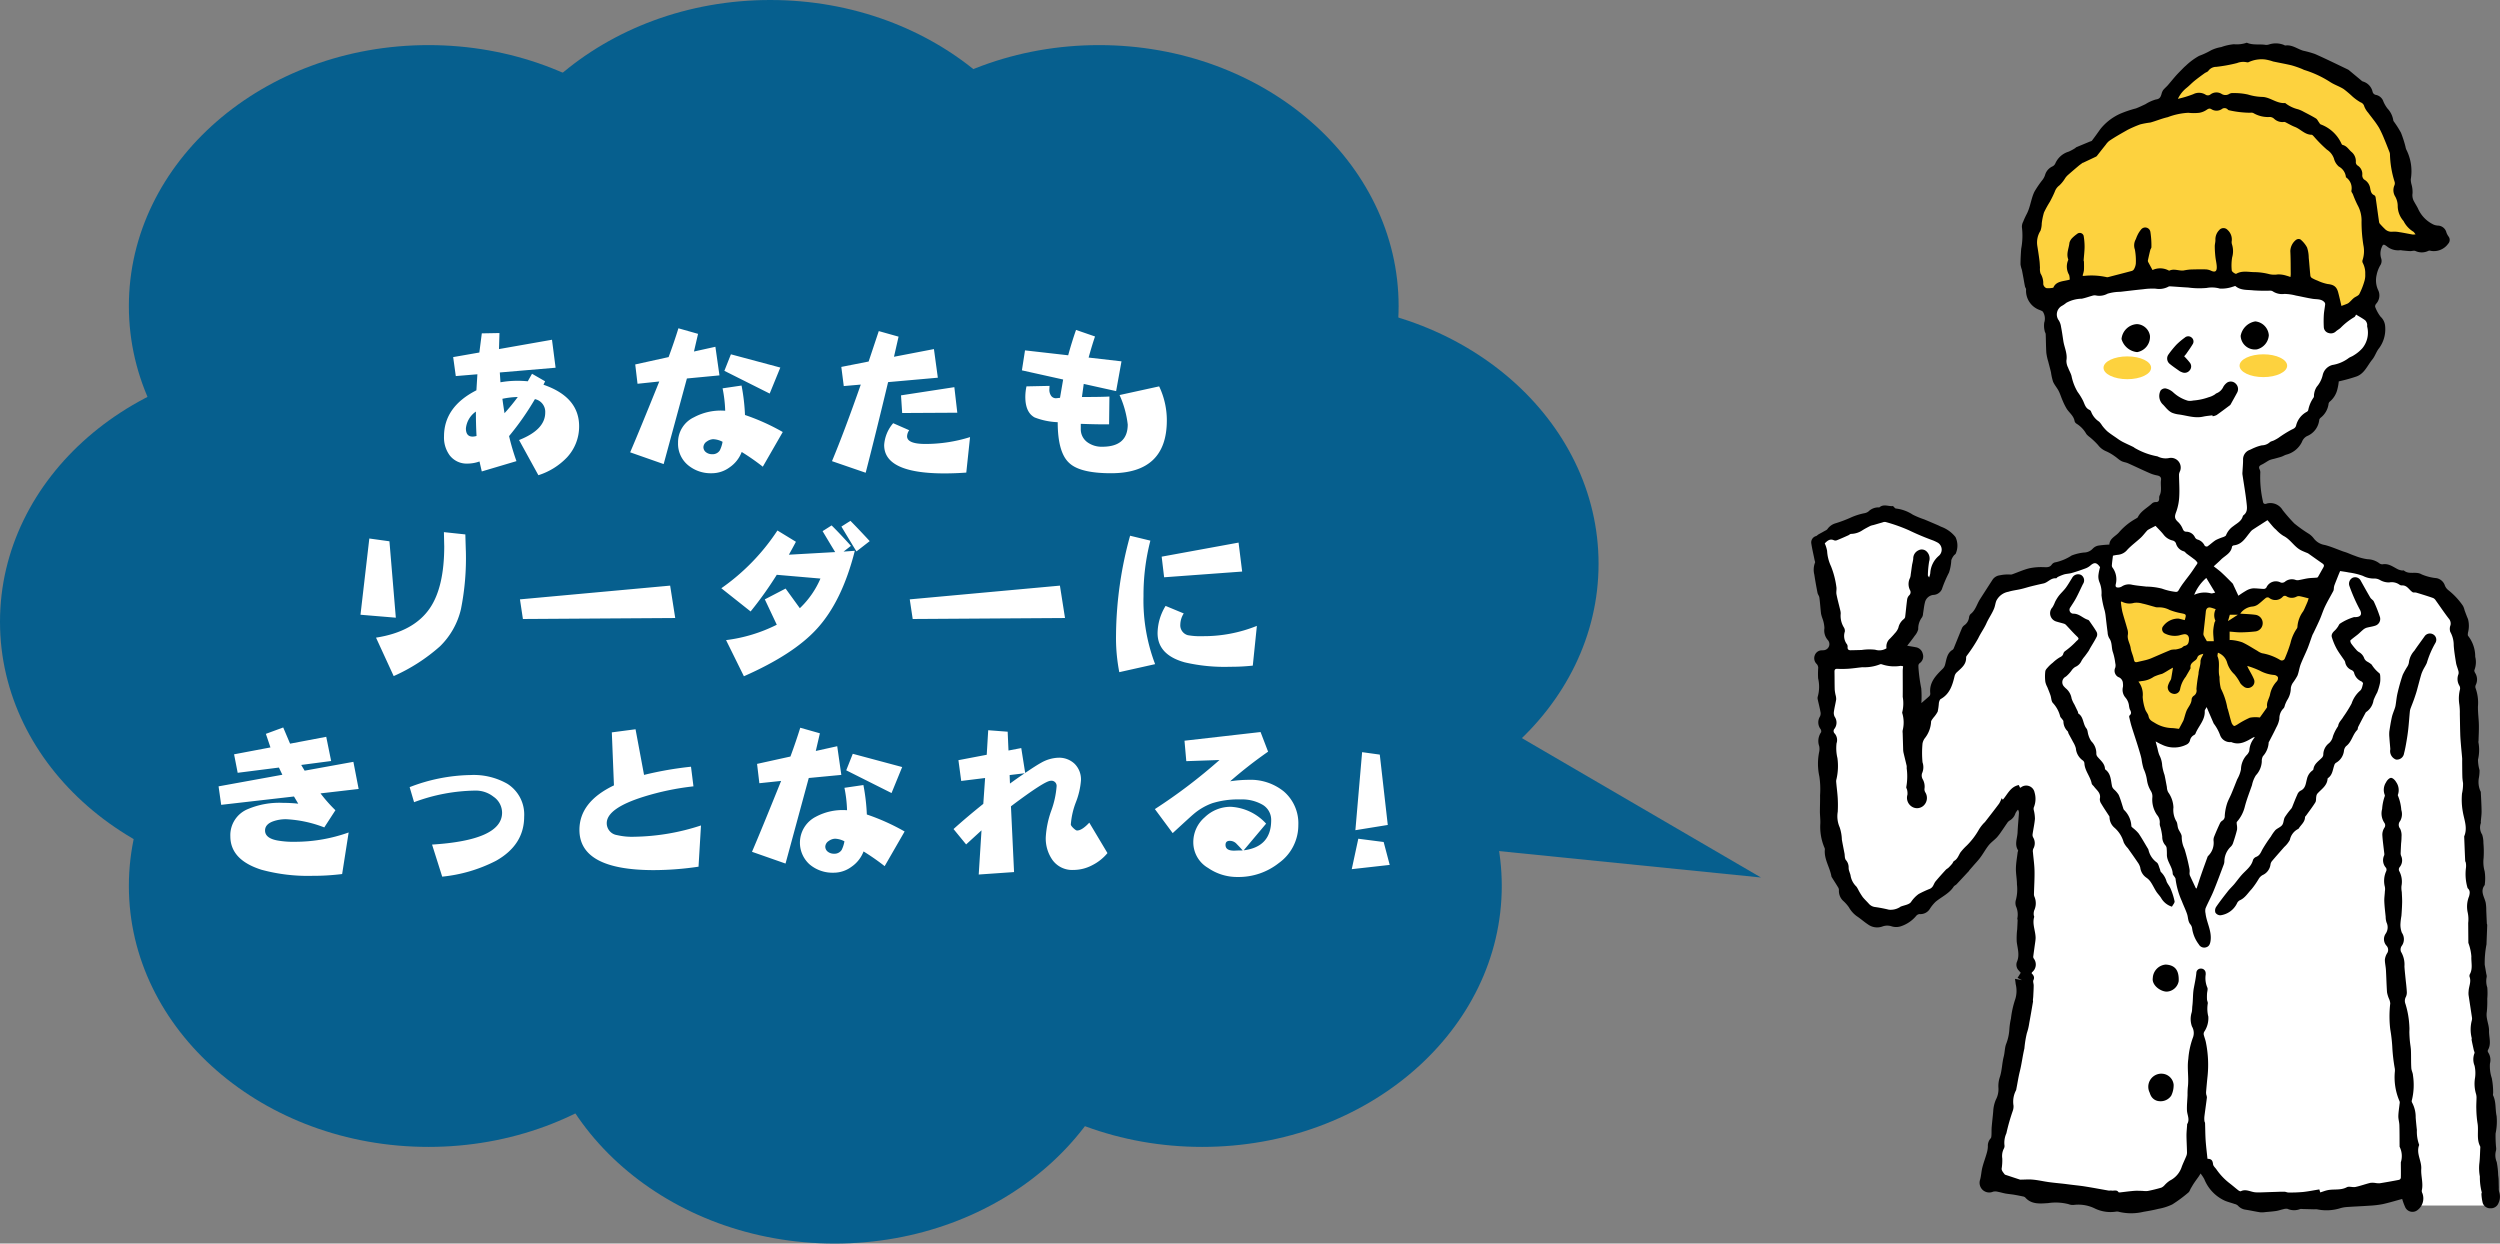 <svg xmlns="http://www.w3.org/2000/svg" width="388" height="193" viewBox="0 0 388 193">
  <rect x="0" y="0" width="388" height="193" fill="#808080" stroke="none"/>
  <g id="top_ourwish_img_02" transform="translate(-679 -3624)">
    <g id="woman_03" transform="translate(960.097 3630.629)">
      <g id="c">
        <g id="グループ_55" data-name="グループ 55">
          <g id="グループ_54" data-name="グループ 54">
            <path id="パス_269" data-name="パス 269" d="M106.3,199.382H94.664l-.711-2.044-21.769,1.883s-8.759.614-11.1-7.095c0,0-5.648,6.885-10.254,7.095s-21.979-3.555-21.979-3.555l4.493-31.24.347-28.864L18.27,152.628s-4.5,3.265-7.434,2.634S3.3,147.1,3.507,141.234,3.2,114.948,3.2,114.948l12.234-.711.63,13.818,13.818-25.123L46,99.167l35.514-.477,14.755,5.034s7.3.469,6.877,17.64,3.143,78.034,3.143,78.034Z" transform="translate(-0.61 -18.914)" fill="#fff"/>
            <g id="グループ_53" data-name="グループ 53">
              <path id="パス_270" data-name="パス 270" d="M61.517,173.185c.663,0,.784.331.848.84.032.291.347.541.533.816a9.643,9.643,0,0,0,2.077,2.174c.453.347.881.727,1.333,1.075.1.073.283.162.372.121.784-.388,1.487.105,2.23.17a6.508,6.508,0,0,0,.792.016c.824-.024,1.648-.057,2.473-.081.42-.016.84-.032,1.261-.024.21,0,.412.121.622.121a21.247,21.247,0,0,0,2.271-.081c.84-.089,1.665-.259,2.529-.4.04.145.089.291.145.469.388-.121.743-.267,1.123-.347.986-.21,2.028.057,3-.461.347-.186.905.048,1.333-.04.784-.162,1.543-.453,2.327-.638a3.081,3.081,0,0,1,.857.032,3,3,0,0,0,.6.032c1-.162,2-.339,2.99-.533a.424.424,0,0,0,.275-.3c.024-.792,0-1.584,0-2.368v-.048a3.228,3.228,0,0,0-.178-2.392.312.312,0,0,1-.016-.154c-.008-1.075,0-2.149-.032-3.224-.016-.469-.17-.937-.162-1.406.016-.638.129-1.269.194-1.9a.786.786,0,0,0,0-.388,9.33,9.33,0,0,1-.727-4.687,2.612,2.612,0,0,0-.008-.356,26.509,26.509,0,0,1-.4-3.458,24.614,24.614,0,0,0-.315-2.7,16.845,16.845,0,0,1,0-3.984,2.09,2.09,0,0,0-.2-.751,4.586,4.586,0,0,1-.3-1c-.081-1.156-.105-2.319-.17-3.475-.032-.533-.17-1.067-.162-1.592a2.4,2.4,0,0,1,.323-.945.953.953,0,0,0-.065-1.2,1.507,1.507,0,0,1-.129-1.883,1.738,1.738,0,0,0,.129-1.729,2.885,2.885,0,0,1-.137-.889c-.081-.784-.178-1.576-.21-2.36-.024-.525.065-1.059.089-1.592a1.961,1.961,0,0,0,0-.687,3.644,3.644,0,0,1,.218-2.465.588.588,0,0,0-.04-.485,1.75,1.75,0,0,1-.307-1.9.542.542,0,0,0,.04-.3c-.105-.962-.25-1.923-.307-2.893a2.012,2.012,0,0,1,.291-1.091.658.658,0,0,0,.04-.784,2.61,2.61,0,0,1-.364-2.166,7.438,7.438,0,0,1,.4-1.964.315.315,0,0,0,0-.242,2.131,2.131,0,0,1,.218-1.947c.137-.3.493-.671.76-.679s.638.356.792.646a2.143,2.143,0,0,1,.291,1.939.232.232,0,0,0,0,.194,7.1,7.1,0,0,1,.517,2.2,2.146,2.146,0,0,1-.178,1.713.927.927,0,0,0,0,1.2,2.455,2.455,0,0,1,.21,1.244,9.28,9.28,0,0,1-.065,1.05c-.024.469-.048.937-.065,1.406a1.2,1.2,0,0,0,.057.485,1.641,1.641,0,0,1-.21,1.77.581.581,0,0,0-.04.679,3.465,3.465,0,0,1,.315,2.263,3.585,3.585,0,0,0,.048.921c.024.533.065,1.067.057,1.592-.016.7-.057,1.414-.113,2.117a10,10,0,0,0-.145,1.18,3.387,3.387,0,0,0,.218,1.438,1.77,1.77,0,0,1-.048,2.077.976.976,0,0,0-.089.873,3.859,3.859,0,0,1,.533,2.279c.04.671.121,1.341.186,2.012.065.614.145,1.236.178,1.85a1.635,1.635,0,0,1-.129.84,1.287,1.287,0,0,0-.073,1.123,13.781,13.781,0,0,1,.606,3.572c.032.315-.016.638,0,.962.016.453.04.9.089,1.349s.137.905.154,1.358c.032.905,0,1.818.057,2.723.024.38.25.751.259,1.131a9.881,9.881,0,0,1-.178,3.863.427.427,0,0,0,.032.331,4.761,4.761,0,0,1,.566,2.343c.048.638.113,1.277.186,1.915a5.979,5.979,0,0,0,.323,2.23.2.2,0,0,1,.016.154c-.477,1.269.412,2.416.339,3.652-.073,1.123.347,2.238.081,3.37a.8.8,0,0,0,.1.436,2.266,2.266,0,0,1-.8,2.626,1.246,1.246,0,0,1-1.842-.412,9.771,9.771,0,0,1-.5-1.341c-.97.259-1.988.574-3.014.8a14.4,14.4,0,0,1-2.044.242c-1.212.089-2.424.129-3.636.218a4.964,4.964,0,0,0-1.083.226,7.2,7.2,0,0,1-3.442.121,2.817,2.817,0,0,0-.453,0l-1.867-.048a.737.737,0,0,0-.3.008,2.53,2.53,0,0,1-1.972-.04,1.5,1.5,0,0,0-.646.065c-.372.081-.735.218-1.115.275-.549.081-1.1.121-1.657.17a3.387,3.387,0,0,1-.808.032c-.752-.113-1.487-.283-2.238-.4a1.935,1.935,0,0,1-1.228-.646,1.18,1.18,0,0,0-.525-.251c-.5-.178-1.026-.3-1.511-.509A6.215,6.215,0,0,1,61,176.328a6.628,6.628,0,0,0-.574-.865c-.121.2-.2.339-.291.469-.234.331-.477.655-.7.986-.186.275-.347.566-.517.848-.129.218-.194.5-.38.646a21.3,21.3,0,0,1-2.5,1.85,8.313,8.313,0,0,1-2.158.687c-.76.194-1.543.331-2.319.461a8.163,8.163,0,0,1-3.749.016,1.158,1.158,0,0,0-.549-.04,5.579,5.579,0,0,1-3.192-.469,5.793,5.793,0,0,0-3.281-.582,1.733,1.733,0,0,1-.848-.113,7.97,7.97,0,0,0-3.184-.162c-1.212.073-2.578.242-3.547-.881a.687.687,0,0,0-.347-.154c-.469-.1-.945-.194-1.422-.275-.412-.065-.832-.1-1.244-.17s-.808-.2-1.22-.275a1.554,1.554,0,0,0-.743-.024,1.5,1.5,0,0,1-1.616-.259,1.521,1.521,0,0,1-.4-1.632c.162-.614.186-1.269.347-1.891.186-.727.461-1.43.663-2.158a4.109,4.109,0,0,0,.186-1.075,1.725,1.725,0,0,1,.436-1.261c.105-.105.105-.323.121-.493.024-.428,0-.865.04-1.3.065-.8.17-1.6.234-2.4a5.307,5.307,0,0,1,.412-1.81,3.448,3.448,0,0,0,.4-1.786,4.326,4.326,0,0,1,.21-1.7c.347-1.05.339-2.166.614-3.216.162-.638.145-1.325.356-1.907a7.386,7.386,0,0,0,.509-2.238,10.688,10.688,0,0,1,.25-1.745,14.476,14.476,0,0,1,.679-3.03,4.363,4.363,0,0,0,.057-2.319c-.024-.251-.065-.493-.105-.808.372.073.663.121,1.091.21-.291-.154-.461-.242-.695-.364.17-.267.323-.517.493-.792-.1-.105-.194-.218-.291-.331a1.274,1.274,0,0,1-.315-1.325c.477-1.067.113-2.093-.016-3.143a11.342,11.342,0,0,1,.073-1.956c.024-.461.048-.929.065-1.39,0-.1-.065-.21-.04-.3a3.138,3.138,0,0,0-.226-1.9,1.694,1.694,0,0,1,.008-1,6.474,6.474,0,0,0,.154-2.36c0-.832-.178-1.673-.162-2.5s.17-1.64.267-2.465c.016-.113.105-.267.065-.339-.582-.913-.113-1.85-.073-2.772.04-.994.145-1.988.21-2.982a.934.934,0,0,0-.145-.549,2.388,2.388,0,0,0-.4.566,1.949,1.949,0,0,1-.937,1.147,1.417,1.417,0,0,0-.388.428c-.283.4-.541.808-.824,1.2a8.571,8.571,0,0,1-.727.962c-.4.428-.905.768-1.269,1.22-.477.6-.84,1.285-1.3,1.9-.364.493-.8.937-1.2,1.406l-.509.582c-.024.024-.024.065-.04.089-.655.695-1.3,1.4-1.956,2.093-.129.129-.331.2-.428.347-.695,1.083-1.875,1.576-2.812,2.36a5.957,5.957,0,0,0-.913,1.131,1.709,1.709,0,0,1-1.56.776.736.736,0,0,0-.541.283,5.228,5.228,0,0,1-2.416,1.624,2.376,2.376,0,0,1-1.422-.016,2.161,2.161,0,0,0-1.374.024,2.406,2.406,0,0,1-2.271-.315c-.59-.388-1.123-.873-1.713-1.261a4.226,4.226,0,0,1-1.236-1.382,5.867,5.867,0,0,0-.921-1.034,2.123,2.123,0,0,1-.638-1.551.875.875,0,0,0-.073-.436c-.323-.541-.671-1.075-1-1.608a.525.525,0,0,1-.089-.178c-.242-1.422-1.172-2.675-1.018-4.186a.621.621,0,0,0-.073-.291,8.268,8.268,0,0,1-.63-3.725c.024-.6-.057-1.2-.065-1.81,0-.857.04-1.705.024-2.562a13.622,13.622,0,0,0-.105-2.917,9.188,9.188,0,0,1-.024-3.871,2.261,2.261,0,0,0,0-.84,2.382,2.382,0,0,1,.267-2.133c.081-.089.04-.372-.04-.5a1.724,1.724,0,0,1-.1-2,1.129,1.129,0,0,0,.057-.735c-.113-.638-.283-1.269-.42-1.907a.858.858,0,0,1,.016-.453,5.647,5.647,0,0,0,.048-2.8,12.743,12.743,0,0,1,.016-1.665.931.931,0,0,0-.234-.566,1.245,1.245,0,0,1-.3-1.358,1.173,1.173,0,0,1,1.1-.768A2.629,2.629,0,0,0,2,94.245a.948.948,0,0,0,.558-1.592,2.265,2.265,0,0,1-.509-1.834,4.95,4.95,0,0,0-.331-1.56,5.351,5.351,0,0,1-.194-.679c-.1-.832-.145-1.673-.259-2.5-.032-.259-.242-.485-.291-.743C.791,84.4.621,83.45.476,82.5a3.063,3.063,0,0,1,.113-1.842c.048-.105-.048-.283-.073-.428-.17-.857-.38-1.713-.509-2.578a1.025,1.025,0,0,1,.76-1.123c.129-.048.226-.178.356-.251.275-.162.566-.307.84-.469.2-.121.469-.21.582-.4a2.333,2.333,0,0,1,1.147-.832,19.872,19.872,0,0,0,2.335-.865,9.735,9.735,0,0,1,2.319-.743,1.489,1.489,0,0,0,.525-.242,2.211,2.211,0,0,1,1.551-.646c.048,0,.121.024.154,0,.687-.59,1.471-.105,2.109-.21.194.17.323.38.461.388a6,6,0,0,1,2.618.954,13.253,13.253,0,0,0,1.778.735c.735.307,1.471.622,2.206.937a4.647,4.647,0,0,0,.5.234,5,5,0,0,1,2.141,1.568,3.082,3.082,0,0,1,.024,2.6c-.081.105-.218.17-.291.283a2.388,2.388,0,0,0-.38.7,7.251,7.251,0,0,1-.356,1.923,18.909,18.909,0,0,0-1.115,2.61,1.517,1.517,0,0,1-1.341.865,1.511,1.511,0,0,0-1.293,1.22c-.137.549-.186,1.123-.283,1.681a1.172,1.172,0,0,1-.162.582,2.865,2.865,0,0,0-.582,1.842,2.52,2.52,0,0,1-.533,1c-.356.517-.751,1-1.18,1.56.541.1.937.154,1.325.234a1.328,1.328,0,0,1,1.091,1.018,1.275,1.275,0,0,1-.436,1.422c-.307.226-.234.428-.234.752a26.618,26.618,0,0,0,.436,3.208,16.354,16.354,0,0,1,.016,2.271c.412-.364.848-.719,1.252-1.1a.549.549,0,0,0,.129-.42c-.186-1.705.873-2.764,1.947-3.822a1.351,1.351,0,0,0,.331-.558c.25-.865.283-1.834,1.188-2.376a.52.52,0,0,0,.178-.234c.412-1.01.816-2.028,1.236-3.03a1.151,1.151,0,0,1,.38-.525,1.716,1.716,0,0,0,.76-1.253.881.881,0,0,1,.234-.5c.784-.6.978-1.56,1.479-2.327q.97-1.515,1.939-3.014a1.594,1.594,0,0,1,1.139-.679,5.912,5.912,0,0,1,1.64-.113.669.669,0,0,0,.25-.032c.889-.315,1.753-.711,2.659-.937A8.726,8.726,0,0,1,36,81.357c.517,0,.994.105,1.349-.42a.859.859,0,0,1,.6-.339,7.544,7.544,0,0,0,2.473-1.05,7.388,7.388,0,0,1,1.907-.461A1.867,1.867,0,0,0,43.7,78.48a1.625,1.625,0,0,1,.865-.469,15.727,15.727,0,0,1,1.705-.154c.048-1.01,1.026-1.3,1.551-1.964a9.785,9.785,0,0,1,1.568-1.43,10.877,10.877,0,0,1,1.018-.646c.1-.065.226-.113.275-.2.477-.978,1.455-1.438,2.2-2.141a.848.848,0,0,1,.558-.218c.477.024.566-.234.566-.622a.8.8,0,0,1,.065-.4c.388-.776.1-1.6.218-2.4.065-.412-.162-.63-.6-.711a5.254,5.254,0,0,1-1.252-.4c-1.1-.477-2.174-1-3.265-1.487-.339-.154-.735-.178-1.05-.356-.38-.2-.687-.525-1.05-.76a7.215,7.215,0,0,0-1.252-.727,3.052,3.052,0,0,1-1.309-.994A11.49,11.49,0,0,0,43.23,61.18a2.978,2.978,0,0,1-.525-.477,4.4,4.4,0,0,0-1.551-1.624.659.659,0,0,1-.283-.4c-.137-.792-.776-1.244-1.188-1.85a8.9,8.9,0,0,1-.655-1.3c-.226-.5-.38-1.042-.63-1.527s-.646-.921-.865-1.43a8.632,8.632,0,0,1-.323-1.455c-.129-.549-.283-1.1-.42-1.648a8.091,8.091,0,0,1-.3-1.366c-.065-.962-.057-1.931-.1-2.893,0-.178-.145-.347-.162-.525a3.445,3.445,0,0,1-.065-1.277,1.979,1.979,0,0,0-.2-1.673c-.081-.129-.275-.178-.428-.259a3.173,3.173,0,0,1-2.19-3.232c.008-.129-.129-.275-.162-.42-.089-.4-.154-.808-.226-1.22-.089-.469-.17-.937-.267-1.406a4.409,4.409,0,0,1-.21-.824c0-.808.048-1.616.105-2.416A10.846,10.846,0,0,0,32.7,28.6a1.6,1.6,0,0,1,.186-.832,12.337,12.337,0,0,1,.549-1.2c.582-1.1.671-2.368,1.2-3.467a15.172,15.172,0,0,1,1.244-1.826,2.592,2.592,0,0,0,.4-.735,2.094,2.094,0,0,1,1.172-1.382.937.937,0,0,0,.42-.428,3.29,3.29,0,0,1,2.085-1.859,7.388,7.388,0,0,0,.994-.533c.073-.04.121-.129.194-.154.695-.291,1.382-.574,2.077-.865.121-.048.275-.065.347-.154.444-.582.873-1.18,1.293-1.778a8.266,8.266,0,0,1,3.168-2.432,17.582,17.582,0,0,1,2.36-.792c.5-.186.986-.428,1.479-.655a6.192,6.192,0,0,1,1.624-.735c.614-.073.735-.4.873-.84a1.921,1.921,0,0,1,.25-.606c.218-.275.5-.5.735-.768.428-.493.832-1,1.261-1.487.356-.4.743-.768,1.115-1.156a4.4,4.4,0,0,1,.4-.372,10.018,10.018,0,0,1,2.069-1.535,12.074,12.074,0,0,0,1.859-.865,5.617,5.617,0,0,1,1.576-.5A7.9,7.9,0,0,1,65.6.2a4.8,4.8,0,0,0,1.947-.218.1.1,0,0,1,.1,0c.937.4,1.947.162,2.909.323a1.459,1.459,0,0,0,.485-.065,3.39,3.39,0,0,1,2.327.073.457.457,0,0,0,.242.081C74.64.26,75.431.922,76.336,1.2a15.642,15.642,0,0,1,1.85.517c1.713.76,3.4,1.592,5.091,2.4a.865.865,0,0,1,.17.105c.638.533,1.285,1.067,1.923,1.6a.7.7,0,0,0,.251.162,2.148,2.148,0,0,1,1.5,1.584.644.644,0,0,0,.541.5,1.545,1.545,0,0,1,1.147,1.042,4.934,4.934,0,0,0,.63,1.075,3.4,3.4,0,0,1,.881,1.737.569.569,0,0,0,.073.234,15.9,15.9,0,0,1,1.139,1.786,17.554,17.554,0,0,1,.695,2.149,2.378,2.378,0,0,0,.113.428,7.422,7.422,0,0,1,.711,4.638,2.981,2.981,0,0,0,.129.857,4.367,4.367,0,0,1,.145,1.317,1.933,1.933,0,0,0,.25,1.3c.186.356.412.695.59,1.059a4.964,4.964,0,0,0,2.465,2.521,2.093,2.093,0,0,0,.638.137,1.4,1.4,0,0,1,1.317,1.083,2.585,2.585,0,0,0,.3.574.877.877,0,0,1-.04,1.172,2.723,2.723,0,0,1-2.683,1.091.575.575,0,0,0-.347-.016,2.319,2.319,0,0,1-2.052.032c-.234-.089-.533.032-.808.024-.4-.016-.8-.065-1.2-.1a1.7,1.7,0,0,0-.347-.04,2.744,2.744,0,0,1-2.085-.614c-.541-.388-.59-.315-.832.291a2.488,2.488,0,0,0-.024,1.624,1.257,1.257,0,0,1-.081.929,4.836,4.836,0,0,0-.638,1.624,3.617,3.617,0,0,0,.21,2.279,1.908,1.908,0,0,1-.275,2.174.631.631,0,0,0-.162.485,5.955,5.955,0,0,0,.84,1.527,2.214,2.214,0,0,1,.711,1.463,4.963,4.963,0,0,1-.945,3.434c-.428.517-.622,1.236-1.05,1.753-.751.913-1.2,2.141-2.4,2.61a25.22,25.22,0,0,1-2.675.751l-.129.032a7.157,7.157,0,0,1-.2,1.164,3.577,3.577,0,0,1-1.188,1.972.559.559,0,0,0-.2.4,3.258,3.258,0,0,1-1.22,2.1.643.643,0,0,0-.218.323,3.073,3.073,0,0,1-1.915,2.537,1.662,1.662,0,0,0-.776.905,3.738,3.738,0,0,1-2.44,1.972c-.25.073-.477.226-.719.307-.388.129-.792.226-1.18.339a3.841,3.841,0,0,0-.695.2c-.4.2-.768.485-1.172.679-.356.17-.574.331-.356.768a.982.982,0,0,1,.1.541,16.866,16.866,0,0,0,.4,4.364c.048.444.267.533.687.364a2.208,2.208,0,0,1,2.384,1.042,25.7,25.7,0,0,0,1.81,2.069,20.805,20.805,0,0,0,2.311,1.64,3.2,3.2,0,0,1,.695.663,2.663,2.663,0,0,0,1.745,1.042c.962.251,1.875.655,2.812.994.186.065.38.113.566.186.412.154.824.347,1.244.485a8.391,8.391,0,0,0,1.98.541,3.148,3.148,0,0,1,1.786.59.824.824,0,0,0,.541.2c.97-.178,1.673.42,2.448.8a2.586,2.586,0,0,0,.558.154c.113.024.275-.04.347.024.8.671,1.842.057,2.723.582a7.7,7.7,0,0,0,2.327.59,1.706,1.706,0,0,1,1.293,1.164,1.711,1.711,0,0,0,.525.695,11,11,0,0,1,2.271,2.432,2.861,2.861,0,0,1,.259.711c.17.453.331.905.525,1.349a4.083,4.083,0,0,1,0,2.093c-.016.17-.065.4.016.509a5.216,5.216,0,0,1,1.107,3.248,3.4,3.4,0,0,1-.121,2.044c-.057.105.024.331.105.461a1.889,1.889,0,0,1,.105,1.85.71.71,0,0,0-.048.477,6.736,6.736,0,0,1,.38,2.885c-.016.962.129,1.915.145,2.877.016.824-.032,1.657-.057,2.481,0,.048-.032.105-.024.145a6.473,6.473,0,0,1-.057,2.755,6.292,6.292,0,0,0,.242,1.632,6.457,6.457,0,0,1-.089,1.107,3.555,3.555,0,0,0,.21,2.109.408.408,0,0,1,.073.186c.048,1,.113,2,.121,3.014,0,.517-.081,1.042-.121,1.56,0,.081.032.186,0,.25a2.006,2.006,0,0,0,.21,1.762,4.092,4.092,0,0,1,.194,1.3,14.833,14.833,0,0,1,.032,2.319,5.36,5.36,0,0,0,.162,2.085,7.157,7.157,0,0,1,.024,2,.277.277,0,0,1-.024.145c-.735.954-.04,1.818.162,2.715a6.963,6.963,0,0,1,.089,1.236c.032.671.057,1.333.089,2,0,.081.065.162.057.242-.032,1-.073,2-.113,3.006a15.135,15.135,0,0,0-.275,3.135c.081.493.17.978.251,1.471a1.1,1.1,0,0,1,.057.444,3.082,3.082,0,0,0,.089,1.624,9.775,9.775,0,0,1,0,1.753,15.743,15.743,0,0,1-.073,2.052c-.17,1.034.372,1.964.347,2.925-.024.986.4,2.02-.17,2.982a.4.4,0,0,0,.04.38,2.125,2.125,0,0,1,.275,1.705,5.827,5.827,0,0,0,.283,2.287,11.582,11.582,0,0,1,.21,2.2c.016.162-.065.356,0,.493.485,1.018.307,2.141.541,3.192a9.139,9.139,0,0,1-.162,2.7,18.461,18.461,0,0,0,.073,2.109,1.488,1.488,0,0,1,0,.5,2.708,2.708,0,0,0,.105,1.818,13.086,13.086,0,0,1,.226,2.036c.024.218.057.436.065.646.016.436.016.865.032,1.3a2.092,2.092,0,0,0,.048.638,2.309,2.309,0,0,1-.089,1.737,1.254,1.254,0,0,1-1.228.824,1.211,1.211,0,0,1-1.228-.824,7.116,7.116,0,0,1-.2-1.39c-.008-.1.081-.218.04-.3a9.164,9.164,0,0,1-.283-2.424,6.917,6.917,0,0,1-.065-2.158c.081-.768.089-1.535.129-2.311a.423.423,0,0,0-.016-.2c-.614-1.156-.194-2.44-.42-3.644a16.2,16.2,0,0,1-.178-2.174c-.024-.59.024-1.172.032-1.762a2.079,2.079,0,0,0-.073-.541,5.533,5.533,0,0,1-.162-2.5,5.242,5.242,0,0,0-.073-1.907,2.634,2.634,0,0,1-.016-1.923c.065-.113-.065-.339-.105-.509-.113-.517-.234-1.034-.331-1.551-.024-.113.048-.251,0-.347a5.482,5.482,0,0,1,.032-2.707,1.686,1.686,0,0,0,.032-.347c-.178-1.2-.364-2.384-.541-3.58a3.046,3.046,0,0,1,.008-.606c.032-.743.444-1.455.145-2.23a.592.592,0,0,1,.073-.444c.453-.865.162-1.8.21-2.7a7.479,7.479,0,0,0-.428-2,.976.976,0,0,1-.04-.145c-.008-1.018-.016-2.044-.024-3.063a5.01,5.01,0,0,0-.073-1.6,4.242,4.242,0,0,1,.21-2.537c.113-.453.194-.857-.186-1.22a.209.209,0,0,1-.057-.089,7.627,7.627,0,0,1-.242-3.111,2.615,2.615,0,0,0-.016-.751c-.008-.113-.105-.226-.105-.339-.057-1.244-.105-2.489-.154-3.741v-.048c.566-1.325-.008-2.57-.218-3.846a10.538,10.538,0,0,1-.121-2.8,6.8,6.8,0,0,0,.162-1.624,8.473,8.473,0,0,1-.105-.9c-.024-.784-.024-1.576-.032-2.36,0-.194.008-.388,0-.582-.057-.687-.129-1.366-.186-2.044-.048-.582-.1-1.172-.113-1.753-.032-1.026-.04-2.061-.065-3.087a9.182,9.182,0,0,0-.089-1.568,5.764,5.764,0,0,1,.121-2.263.875.875,0,0,0-.073-.517,2,2,0,0,1-.162-1.85,1.144,1.144,0,0,0-.057-.606c-.1-.372-.259-.727-.323-1.1-.145-.913-.307-1.834-.364-2.764A4.172,4.172,0,0,0,99.18,91.4a1.555,1.555,0,0,1,.032-1.026,1.161,1.161,0,0,0-.283-1.059c-.695-.905-1.333-1.859-2-2.788a.974.974,0,0,0-.412-.38c-.857-.3-1.729-.566-2.6-.832-.17-.048-.364,0-.525-.04-.59-.323-.857-1.123-1.7-1.083a.586.586,0,0,1-.38-.105,2.092,2.092,0,0,0-1.624-.356,2.784,2.784,0,0,1-1.438-.388,1.727,1.727,0,0,0-.889-.218,3.644,3.644,0,0,1-1.737-.412,10.169,10.169,0,0,0-2.174-.525c-.42-.089-.848-.145-1.366-.226-.065.162-.178.42-.283.679-.2.517-.412,1.026-.606,1.543a2.067,2.067,0,0,0-.081.388,1.512,1.512,0,0,1-.065.444c-.428.816-.905,1.608-1.3,2.432-.307.638-.517,1.333-.8,1.988-.307.7-.646,1.4-.978,2.093-.065.137-.145.259-.2.4-.251.679-.469,1.366-.735,2.036-.339.824-.743,1.624-1.067,2.456-.218.574-.283,1.2-.509,1.778a9.725,9.725,0,0,1-.687,1.083,1.9,1.9,0,0,0-.339.848,3.469,3.469,0,0,1-.566,1.867,5.143,5.143,0,0,0-.3.638c-.089.218-.113.509-.275.646a2.211,2.211,0,0,0-.638,1.624,4.086,4.086,0,0,1-.477,1.325c-.347.743-.735,1.463-1.107,2.19-.024.048-.073.089-.073.129a3.444,3.444,0,0,1-.9,2.158,1.62,1.62,0,0,0-.17.832,3.409,3.409,0,0,1-.921,2.133,4.527,4.527,0,0,0-.6,1.519c-.388,1.115-.824,2.214-1.115,3.345a5.532,5.532,0,0,1-1.22,2.343c-.073.081-.032.283-.024.42a2.99,2.99,0,0,1,.04.8c-.17.687-.38,1.366-.606,2.036a1.407,1.407,0,0,1-.4.638,3.2,3.2,0,0,0-.962,2.295,1.642,1.642,0,0,1-.081.4c-.533,1.406-1.042,2.812-1.616,4.2-.372.9-.848,1.753-1.228,2.65a1.719,1.719,0,0,0,0,.76c.162,1.446,1.01,2.772.776,4.307-.073.461-.21.832-.679.97a.951.951,0,0,1-1.139-.453,5.331,5.331,0,0,1-1.034-2.448,1.236,1.236,0,0,0-.259-.638c-.4-.461-.347-1.034-.509-1.56-.226-.7-.566-1.366-.824-2.052a12.049,12.049,0,0,1-.986-3.475c0-.105-.1-.21-.154-.307-.1-.162-.275-.315-.283-.469-.024-1.075-.905-1.883-.905-2.957a9.4,9.4,0,0,0-.032-.954.794.794,0,0,0-.17-.477,1.94,1.94,0,0,1-.517-1.382,9.26,9.26,0,0,0-.283-1.471,1.478,1.478,0,0,1-.113-.541,1.718,1.718,0,0,0-.412-1.349,4.163,4.163,0,0,1-.727-2.747,1.588,1.588,0,0,0-.242-.994,4.484,4.484,0,0,1-.6-1.705,6.242,6.242,0,0,0-.517-1.721,9.392,9.392,0,0,1-.323-1.519c-.057-.259-.121-.517-.194-.768-.178-.606-.364-1.22-.558-1.826-.259-.816-.533-1.624-.784-2.44-.145-.469-.25-.945-.364-1.422-.024-.089-.024-.242.024-.283.388-.315.242-.63.048-.986a3.313,3.313,0,0,1-.121-.59,2.367,2.367,0,0,0-.566-1.244,1.832,1.832,0,0,1-.372-1.624,2.024,2.024,0,0,0,0-.541,1.06,1.06,0,0,0-.727-1,1.117,1.117,0,0,1-.461-1.455,1.381,1.381,0,0,0,0-.7,8.842,8.842,0,0,0-.356-1.665c-.267-.719-.089-1.543-.582-2.206a2.025,2.025,0,0,1-.25-.913c-.121-.881-.218-1.77-.323-2.659a7.148,7.148,0,0,0-.129-.7,14.114,14.114,0,0,1-.5-2.416,4.278,4.278,0,0,0-.323-2.028,2.319,2.319,0,0,1-.145-1.139,7.336,7.336,0,0,1,.25-1.172c.008.016-.057-.081-.129-.17-.469-.59-.816-.582-1.406-.057a2.521,2.521,0,0,1-.816.453c-.679.25-1.366.485-2.052.679-.38.113-.792.113-1.172.218a7.432,7.432,0,0,0-.986.4c-.105.048-.194.218-.275.21-.808-.089-1.261.655-1.964.8-.638.137-1.269.283-1.907.444-.525.129-1.034.3-1.56.42-.646.154-1.317.218-1.956.42a2.6,2.6,0,0,0-1.883,1.414c-.145.372-.186.784-.331,1.156-.323.824-.857,1.543-1.22,2.368-.347.768-.873,1.479-1.252,2.279a23.348,23.348,0,0,1-1.794,2.731.469.469,0,0,0-.089.283c.032,1.067-.751,1.624-1.406,2.238a1.189,1.189,0,0,0-.388.646c-.331,1.4-.751,2.755-2.141,3.531-.162.089-.25.4-.291.614a9.2,9.2,0,0,1-.186,1.349,4.734,4.734,0,0,1-.655.929c-.154.226-.4.485-.372.711a4.512,4.512,0,0,1-1.01,2.537,2.056,2.056,0,0,0-.315.76,15.381,15.381,0,0,0,0,2.925,2.311,2.311,0,0,1-.081,1.721,1.174,1.174,0,0,0,.1.889,2.3,2.3,0,0,1,.283,1.511.93.93,0,0,0,.145.566,1.626,1.626,0,0,1-.259,2.012,1.489,1.489,0,0,1-1.786.218,1.625,1.625,0,0,1-.743-1.883,2.24,2.24,0,0,0-.048-.727c-.024-.162-.17-.347-.129-.485a9.3,9.3,0,0,0,.057-2.917,1.742,1.742,0,0,0,0-.356c-.162-.7-.339-1.4-.5-2.093a3.179,3.179,0,0,1-.048-.558c-.024-.816-.048-1.632-.073-2.456a1.353,1.353,0,0,1,0-.4,4.994,4.994,0,0,0-.048-2.626.352.352,0,0,1-.016-.2,5.7,5.7,0,0,0,.073-2.368c.016-1.341,0-2.691,0-4.032,0-.218.032-.436.057-.719a1.406,1.406,0,0,0-.4-.065,6,6,0,0,1-2.9-.242.446.446,0,0,0-.339.024,6.592,6.592,0,0,1-2.683.428c-.727.073-1.446.186-2.166.234a15.164,15.164,0,0,1-1.713.016c-.388-.016-.453.17-.444.493.016.905.008,1.81.032,2.715a5.931,5.931,0,0,0,.129.832,2.363,2.363,0,0,1,.1.695c-.1.646-.267,1.277-.356,1.923a1.341,1.341,0,0,0,.121.776,1.6,1.6,0,0,1-.024,1.859.534.534,0,0,0,.048.768,1.55,1.55,0,0,1,.267,1.495,6.609,6.609,0,0,0,.137,2.295,9.012,9.012,0,0,1-.145,3.256,1.2,1.2,0,0,0-.048.444c.073.857.194,1.713.242,2.57a19.474,19.474,0,0,1,0,2.061,4.247,4.247,0,0,0,.3,2.416,6.552,6.552,0,0,1,.339,1.915c.129.719.275,1.438.412,2.158.032.162.024.323.048.485a1.169,1.169,0,0,0,.137.485,1.708,1.708,0,0,1,.453,1.252,1.609,1.609,0,0,0,.105.541c.057.194.137.38.186.582a3.054,3.054,0,0,0,.929,1.794,5.028,5.028,0,0,1,.347.614,10.428,10.428,0,0,0,.622,1c.283.356.622.663.921,1a1.527,1.527,0,0,0,1.034.549,21.281,21.281,0,0,1,2.117.412,2.75,2.75,0,0,0,1.64-.364c.065-.024.105-.089.17-.113.549-.226,1.293-.3,1.6-.7a4.851,4.851,0,0,1,1.2-1.261,16.623,16.623,0,0,1,1.762-.816,1.09,1.09,0,0,0,.412-.356c.17-.251.259-.558.444-.784.517-.622,1.059-1.22,1.6-1.81.113-.121.283-.194.4-.307a7.358,7.358,0,0,0,.59-.638c.105-.129.154-.339.283-.412.525-.3.687-.824.97-1.3a8.627,8.627,0,0,1,1.01-1.107,11.185,11.185,0,0,0,1.81-2.351,5.755,5.755,0,0,1,.695-.97c.105-.129.242-.234.347-.364.727-.937,1.455-1.867,2.158-2.812a4.607,4.607,0,0,0,.4-.848l.178.242c.735-.832,1.164-2.012,2.481-2.279.073.154.129.283.194.42a.46.46,0,0,0,.154-.065,1.319,1.319,0,0,1,2.1.8,3.492,3.492,0,0,1-.129,2.343.909.909,0,0,0,.024.461,5.817,5.817,0,0,1,.162,1.277c-.073.824-.259,1.632-.372,2.448a.834.834,0,0,0,.113.477,1.729,1.729,0,0,1-.008,1.745,1.1,1.1,0,0,0-.04.566c.081.954.226,1.907.242,2.861.024,1.22-.065,2.448-.089,3.677a1.11,1.11,0,0,0,.105.388,2.617,2.617,0,0,1-.073,2.077,1.826,1.826,0,0,0-.065.671c0,.113.089.242.065.347-.323,1.115.226,2.166.226,3.256a5.981,5.981,0,0,1-.065.655c-.105.751-.21,1.5-.307,2.246a.552.552,0,0,0,.089.283,1.52,1.52,0,0,1-.259,2.109,1.315,1.315,0,0,0-.089.162c.283.3.525.59.291,1.075-.105.226.048.558.04.848,0,.549-.04,1.107-.065,1.657-.008.2-.04.4-.057.6a1.721,1.721,0,0,1,.024.2c-.194,1.123-.38,2.246-.59,3.362a8.517,8.517,0,0,1-.372,1.568,16.458,16.458,0,0,0-.38,2.36c-.283,1.2-.42,2.408-.719,3.6-.218.873-.347,1.77-.525,2.659a.71.71,0,0,1-.081.291,3.764,3.764,0,0,0-.364,2.335,2.067,2.067,0,0,1-.113.8,30.694,30.694,0,0,0-.994,3.491A3.541,3.541,0,0,0,30,171.149a.865.865,0,0,1-.121.485,2.533,2.533,0,0,0-.226,1.511,8.36,8.36,0,0,1-.105,1.608.947.947,0,0,0,.17.436,4.974,4.974,0,0,0,.347.453c.663.218,1.455.485,2.254.743a.472.472,0,0,0,.145.032c.646,0,1.3-.065,1.947,0,.8.073,1.592.259,2.392.372s1.632.186,2.44.275c.339.04.679.089,1.026.129.776.1,1.56.17,2.335.3,1.172.186,2.343.412,3.515.614.162.024.339-.016.509.008.356.057.784-.17,1.059.242.032.048.162.048.242.04.735-.081,1.471-.186,2.206-.242.412-.032.824,0,1.236,0a4.211,4.211,0,0,0,.84.024c.711-.137,1.422-.315,2.117-.517a1.447,1.447,0,0,0,.469-.339,4.453,4.453,0,0,1,.865-.76,3.65,3.65,0,0,0,1.867-2.214c.21-.533.461-1.05.679-1.584a1.425,1.425,0,0,0,.113-.574c-.016-.873-.073-1.745-.081-2.618,0-.558.065-1.107.1-1.665a.388.388,0,0,1,0-.1c.461-.719.008-1.422-.024-2.133-.032-.784.057-1.576.089-2.36a12.068,12.068,0,0,1,.04-1.212c.194-1.479-.137-2.966.081-4.436a12.389,12.389,0,0,1,.679-3.208,1.99,1.99,0,0,0-.113-1.81,3.411,3.411,0,0,1-.04-2.2c.081-.331.057-.695.105-1.042.113-.913.057-1.875.226-2.739.145-.776.315-1.543.388-2.335a.687.687,0,0,1,.76-.671.71.71,0,0,1,.687.695,1.3,1.3,0,0,1,0,.25,3.743,3.743,0,0,0,.242,1.964c.145.25-.024.679-.032,1.026a7.86,7.86,0,0,0,0,.873c.016.218.162.444.113.638a4.919,4.919,0,0,0,.089,2,3.77,3.77,0,0,1-.638,2.36.686.686,0,0,0-.073.453c.1.42.275.824.347,1.253a17.465,17.465,0,0,1,.25,5.147c-.089.824-.162,1.657-.234,2.489a1.747,1.747,0,0,0,.04.453,1.4,1.4,0,0,1,.089.4c-.121.978-.267,1.956-.388,2.933a3.407,3.407,0,0,0,0,.7c0,.113.089.226.1.339.032.889.032,1.786.089,2.675.065.945.186,1.891.283,2.852Z" transform="translate(0.005 0.035)"/>
              <path id="パス_271" data-name="パス 271" d="M99.177,108.819c.978.024,1.212-.38.929-1.034a26.135,26.135,0,0,1-1.689-3.8,1.045,1.045,0,0,1,.469-1.261.971.971,0,0,1,1.293.453c.493.881.978,1.762,1.487,2.626.137.226.436.364.541.6a20.515,20.515,0,0,1,.962,2.448,1.093,1.093,0,0,1-.743,1.293c-.444.154-.921.2-1.374.331a1.67,1.67,0,0,0-.558.339c-.267.218-.509.477-.776.695-.38.307-.784.582-1.139.913-.065.057.024.364.121.5a10.212,10.212,0,0,0,.751.929,1.558,1.558,0,0,0,.4.364,1.831,1.831,0,0,1,.889,1.059,1.179,1.179,0,0,0,.412.436,4.012,4.012,0,0,1,.711.469,5.266,5.266,0,0,0,1.18,1.333c.178.113.162.574.17.881a3.205,3.205,0,0,1-.089.832,9.985,9.985,0,0,1-.388,1.269,10.993,10.993,0,0,0-.574,1.212,2.694,2.694,0,0,1-1.1,1.81.329.329,0,0,0-.113.1c-.4.743-.792,1.487-1.172,2.238-.073.145-.04.372-.145.477-.727.727-.857,1.867-1.729,2.513a1.247,1.247,0,0,0-.331.711,2.454,2.454,0,0,1-1.244,1.875.672.672,0,0,0-.267.4c-.242.695-.275,1.487-.962,1.964a.165.165,0,0,0-.073.129c-.081,1.091-.978,1.6-1.6,2.311a1,1,0,0,0-.154.444c-.057.3,0,.655-.137.881-.428.695-.937,1.349-1.414,2.02-.065.1-.194.186-.194.283-.016.76-.614,1.18-.97,1.745-.016.024-.04.065-.065.073a2.441,2.441,0,0,0-1.317,1.713,4.12,4.12,0,0,1-.873,1.1c-.638.735-1.293,1.463-1.923,2.214a1.078,1.078,0,0,0-.21.493,2.093,2.093,0,0,1-1.252,1.665,1.674,1.674,0,0,0-.59.6,12.722,12.722,0,0,1-1.083,1.56c-.59.614-1.026,1.4-1.867,1.753a1.03,1.03,0,0,0-.436.517,3.339,3.339,0,0,1-2.553,1.8.932.932,0,0,1-.768-.412,1.051,1.051,0,0,1,.1-.873c.566-.832,1.18-1.616,1.8-2.408.307-.4.679-.743,1.01-1.123.4-.485.768-1,1.188-1.471.646-.719,1.487-1.285,1.737-2.311a.9.9,0,0,1,.509-.477c.525-.21.695-.655.929-1.115a21.908,21.908,0,0,1,1.333-2.028,6.239,6.239,0,0,1,.695-.994c.315-.307.816-.461,1.067-.808.242-.331.2-.857.412-1.22a11.967,11.967,0,0,1,.994-1.317.972.972,0,0,0,.129-.218c.259-.638.5-1.285.792-1.915a1.182,1.182,0,0,1,.485-.63c.832-.356.832-1.156,1.026-1.834a2.194,2.194,0,0,1,.735-1.228c.105-.081.259-.178.267-.291.113-.832.784-1.228,1.3-1.762a.747.747,0,0,0,.234-.469,2.262,2.262,0,0,1,.889-1.81,1.925,1.925,0,0,0,.606-1.067,6.639,6.639,0,0,1,.6-1.261c.065-.129.194-.25.218-.388.089-.566.549-.913.792-1.366a19.616,19.616,0,0,0,1.285-2.061,4.545,4.545,0,0,1,1.341-2.02c.267-.218.331-.7.436-1.083.024-.081-.129-.275-.234-.331a1.983,1.983,0,0,1-1.164-1.39.733.733,0,0,0-.4-.388,1.613,1.613,0,0,1-.954-1.115.9.9,0,0,0-.113-.331c-.412-.622-.873-1.212-1.236-1.867a9.4,9.4,0,0,1-.735-1.77c-.129-.42.137-.768.469-1.059a3.516,3.516,0,0,0,.461-.566c.121-.162.186-.4.339-.493a8.159,8.159,0,0,1,2.23-1.026Z" transform="translate(-14.884 -19.67)"/>
              <path id="パス_272" data-name="パス 272" d="M64.6,153.643a2.891,2.891,0,0,1-1.64-1.285c-.218-.38-.549-.687-.784-1.05-.307-.477-.541-1-.857-1.471a2.5,2.5,0,0,0-.695-.7,2.216,2.216,0,0,1-.937-1.56,2.488,2.488,0,0,0-.4-.816c-.5-.743-1.018-1.471-1.535-2.2a3.363,3.363,0,0,1-.638-.905,4.65,4.65,0,0,0-1.4-2.238,2.195,2.195,0,0,1-.8-1.705.439.439,0,0,0-.113-.218c-.388-.606-.8-1.2-1.164-1.826a1.206,1.206,0,0,1-.226-.76c.21-.9-.477-1.325-.9-1.9-.121-.162-.331-.307-.364-.477-.21-1.107-1.083-1.98-1.131-3.151a.606.606,0,0,0-.267-.444,2.548,2.548,0,0,1-1.059-1.883,3.9,3.9,0,0,0-.436-.978c-.218-.428-.461-.848-.687-1.277-.065-.121-.065-.283-.145-.372a2.147,2.147,0,0,1-.663-1.543c0-.113-.121-.234-.194-.339-.105-.154-.283-.291-.315-.453a4.737,4.737,0,0,0-1.147-2.085c-.234-.291-.218-.768-.347-1.147-.145-.436-.331-.873-.5-1.3a3.171,3.171,0,0,1-.3-.792,6.621,6.621,0,0,1-.008-1.648c.04-.283.331-.541.541-.784a5.721,5.721,0,0,1,.614-.549,6.228,6.228,0,0,1,1.05-.816c.275-.137.485-.25.582-.558a.733.733,0,0,1,.267-.42,11.933,11.933,0,0,0,1.794-1.576c.4-.331.4-.4.032-.751-.566-.541-1.083-1.131-1.624-1.7a.786.786,0,0,0-.315-.226c-.388-.121-.784-.21-1.172-.331a1.343,1.343,0,0,1-.655-2.23,5.294,5.294,0,0,0,.4-.832,6.459,6.459,0,0,1,.574-.937c.339-.436.76-.808,1.091-1.253.356-.485.655-1.018.978-1.527a1.055,1.055,0,0,1,1.382-.477.985.985,0,0,1,.307,1.414c-.364.735-.695,1.487-1.083,2.206-.259.485-.574.945-.873,1.414a.605.605,0,0,0,.444.986c.929-.024,1.5.719,2.3.954a.465.465,0,0,1,.194.162c.388.566.792,1.115,1.131,1.705a.881.881,0,0,1,.032.727c-.307.63-.695,1.22-1.05,1.834-.073.129-.137.267-.218.4-.186.275-.388.541-.582.808a4.734,4.734,0,0,0-.517.719,1.85,1.85,0,0,1-.986.962,1.928,1.928,0,0,0-.541.517,5.242,5.242,0,0,1-.905.978.964.964,0,0,0-.275,1.551,3.029,3.029,0,0,0,.364.356,2.549,2.549,0,0,1,.8,1.487,4.464,4.464,0,0,0,.436.937c.178.372.364.752.541,1.123.04.089.016.242.081.283.832.541.679,1.624,1.252,2.319.2.25.178.679.3,1.01a3.239,3.239,0,0,0,.453.97,2.627,2.627,0,0,1,.776,1.923.744.744,0,0,0,.186.485c.469.566,1.107,1.026,1.156,1.859a.165.165,0,0,0,.073.129c.9.679.816,1.721,1.042,2.659a1.25,1.25,0,0,0,.3.428,3.815,3.815,0,0,1,.711.832c.291.663.477,1.366.7,2.052a.771.771,0,0,0,.121.275,3.708,3.708,0,0,1,1.147,2.521c0,.121.194.242.307.347a5.526,5.526,0,0,1,.824.8c.493.727.921,1.495,1.374,2.246a1.708,1.708,0,0,1,.145.267,3.323,3.323,0,0,0,1.277,1.972c.275.186.339.671.493,1.018.073.17.073.412.194.5a3.331,3.331,0,0,1,.865,1.495c.178.38.469.7.622,1.091a10.48,10.48,0,0,1,.606,1.931c.04.242-.259.549-.42.865Z" transform="translate(-8.614 -19.558)"/>
              <path id="パス_273" data-name="パス 273" d="M111.188,131.4c-.048-.614-.113-1.244-.154-1.883a4.837,4.837,0,0,1,0-.905c.113-.751.234-1.5.4-2.238.113-.477.315-.929.469-1.39a2.642,2.642,0,0,0,.105-.436c.1-.622.154-1.261.3-1.875a28.689,28.689,0,0,1,.8-2.82,12.448,12.448,0,0,1,.76-1.349,1.665,1.665,0,0,0,.218-.695,3.264,3.264,0,0,1,.832-1.705c.5-.751,1.05-1.471,1.568-2.206a1,1,0,0,1,1.341-.331.953.953,0,0,1,.356,1.325,14.323,14.323,0,0,0-1.341,3.135,8.229,8.229,0,0,1-.4.743,6.013,6.013,0,0,0-.428.929c-.259.865-.477,1.745-.719,2.618-.129.452-.283.9-.436,1.341-.162.461-.347.905-.517,1.366a1.969,1.969,0,0,0-.121.477c-.089.889-.145,1.786-.242,2.675-.073.7-.178,1.4-.3,2.093-.1.59-.21,1.188-.364,1.77a1.124,1.124,0,0,1-1.244.962,1.409,1.409,0,0,1-.889-1.6Z" transform="translate(-21.304 -21.744)"/>
              <path id="パス_274" data-name="パス 274" d="M65.6,179.113a2.195,2.195,0,0,1,2-2.093c1.438.081,2.093.865,2.02,2.57a1.978,1.978,0,0,1-1.907,1.632C66.7,181.165,65.427,180.171,65.6,179.113Z" transform="translate(-12.584 -33.949)"/>
              <path id="パス_275" data-name="パス 275" d="M66.809,197.978a1.9,1.9,0,0,1,1.867,1.721,3.733,3.733,0,0,1-.372,1.681,1.973,1.973,0,0,1-1.834.865,1.585,1.585,0,0,1-1.382-.97c-.065-.121-.089-.25-.145-.38a2.035,2.035,0,0,1,1.608-2.909,1.622,1.622,0,0,1,.259-.016Z" transform="translate(-12.423 -37.97)"/>
              <path id="パス_276" data-name="パス 276" d="M90.628,43.27c-.17-.7-.323-1.422-.517-2.141-.242-.913-.711-1.2-1.64-1.3A6.754,6.754,0,0,1,86.9,39.3a5.869,5.869,0,0,1-.824-.38.557.557,0,0,1-.275-.339c-.1-.937-.162-1.883-.259-2.828a5.173,5.173,0,0,0-.259-1.592A4.182,4.182,0,0,0,84.244,32.9a.694.694,0,0,0-.679.081,2.3,2.3,0,0,0-.881,1.745c.065,1.2.048,2.392.065,3.588a4.286,4.286,0,0,1-.048.428,5.226,5.226,0,0,0-.63-.21,4.024,4.024,0,0,0-1.325-.194,3.486,3.486,0,0,1-1.325-.04,9.568,9.568,0,0,0-2.287-.315c-.945,0-1.923-.275-2.844.259-.113.065-.679-.307-.695-.517a7.634,7.634,0,0,1,.057-2.012,3.458,3.458,0,0,0-.024-2.044,1.136,1.136,0,0,1-.032-.549,1.983,1.983,0,0,0-.655-1.689.855.855,0,0,0-1.3.04,2.032,2.032,0,0,0-.582,1.519c.008.331-.105.663-.1.994a15.975,15.975,0,0,0,.1,1.648c.057.517.194,1.026.21,1.543.016.735-.291.881-.937.566a2.18,2.18,0,0,0-.881-.186c-.768-.016-1.543,0-2.311.024a8.809,8.809,0,0,0-1,.145c-.727.1-1.463-.323-2.2.016a.228.228,0,0,1-.145-.016,2.8,2.8,0,0,0-2.5-.065c-.226-.428-.436-.8-.638-1.18a.5.5,0,0,1-.081-.291c.113-.549.234-1.091.372-1.632.04-.162.186-.315.178-.469a13.619,13.619,0,0,0-.154-2.3A.812.812,0,0,0,59.5,31.4a3.99,3.99,0,0,0-.574.929c-.113.21-.162.444-.275.646a1.919,1.919,0,0,0-.089,1.511,9.64,9.64,0,0,1,.145,2.166,2.219,2.219,0,0,1-.275.857.609.609,0,0,1-.356.291c-1.2.323-2.416.63-3.62.945a.542.542,0,0,1-.251.024,10.852,10.852,0,0,0-3.612-.194c-.032,0-.065-.024-.154-.065a4.4,4.4,0,0,0,.21-.792c.032-.444.016-.9.008-1.341,0-.081-.057-.162-.048-.242.048-.687.137-1.374.145-2.061a10.408,10.408,0,0,0-.145-1.729.628.628,0,0,0-1.026-.283,5.354,5.354,0,0,0-.695.574,1.693,1.693,0,0,0-.485.792c-.081.848-.517,1.673-.194,2.553a.183.183,0,0,1-.008.145,2.556,2.556,0,0,0,.154,2.295,2.718,2.718,0,0,1,.089.727c-.978.291-2.093.186-2.545,1.252a3.635,3.635,0,0,1-1.083.065.818.818,0,0,1-.477-.622,2.867,2.867,0,0,0-.42-1.64,2.253,2.253,0,0,1-.089-.889c-.024-.4-.032-.8-.089-1.2-.089-.719-.2-1.43-.315-2.149a3.386,3.386,0,0,1,.485-2.408,3.618,3.618,0,0,0,.194-1.139,9.783,9.783,0,0,1,.347-1.689,16.135,16.135,0,0,1,.921-1.673c.275-.517.541-1.042.768-1.592a2,2,0,0,1,.7-.937,5.468,5.468,0,0,0,.921-1.156,2.651,2.651,0,0,1,.4-.453c.549-.485,1.107-.962,1.673-1.438.194-.162.412-.307.614-.461.024-.016.065-.008.1-.024.663-.315,1.325-.622,1.98-.937a.471.471,0,0,0,.121-.089c.461-.59.921-1.18,1.39-1.762a2.785,2.785,0,0,1,.525-.582c.929-.638,1.915-1.18,2.893-1.737a18.181,18.181,0,0,1,1.923-.832,12.463,12.463,0,0,1,1.584-.291c.905-.25,1.786-.63,2.7-.832a10.427,10.427,0,0,1,3.184-.679,7.59,7.59,0,0,0,1.713,0,2.833,2.833,0,0,0,1.147-.469c.259-.17.444-.259.727-.089a1.491,1.491,0,0,0,1.592,0,.687.687,0,0,1,.962.065.3.3,0,0,0,.178.1,15.426,15.426,0,0,0,3.281.388.88.88,0,0,1,.485.04,4.51,4.51,0,0,0,2.618.614,1.044,1.044,0,0,1,.622.283,1.869,1.869,0,0,0,1.446.5.523.523,0,0,1,.25.008c.509.25.994.549,1.519.751.9.347,1.543,1.212,2.6,1.22.113,0,.242.162.347.267a21.071,21.071,0,0,0,2.028,2.044,2.705,2.705,0,0,1,1.091,1.382,2.426,2.426,0,0,0,.752,1.236,2.1,2.1,0,0,1,1.107,1.665,2.051,2.051,0,0,1,.848,2.109c-.024.17.17.364.242.549a16.142,16.142,0,0,0,.719,1.665,4.888,4.888,0,0,1,.614,2.562,22.822,22.822,0,0,0,.283,3.636,4.462,4.462,0,0,1-.129,2.351.568.568,0,0,0,.048.444,3.382,3.382,0,0,1,.372,1.7,3.2,3.2,0,0,1-.137,1.139,11.154,11.154,0,0,1-.776,1.964c-.145.275-.574.4-.848.614-.242.194-.453.444-.687.655a1.077,1.077,0,0,1-.315.226c-.275.121-.558.218-.905.347Z" transform="translate(-8.323 -2.378)" fill="#fdd23e"/>
              <path id="パス_277" data-name="パス 277" d="M93.594,51.118c.517.315,1,.574,1.438.9a1.128,1.128,0,0,1,.291.549c.048.137-.008.307.024.453a3.813,3.813,0,0,1-.76,3.337,5.774,5.774,0,0,1-1.341,1.1c-.259.186-.6.267-.84.469a5.765,5.765,0,0,1-2.473,1.026,2.087,2.087,0,0,0-1.5,1.584,4.232,4.232,0,0,1-.905,1.778,2.618,2.618,0,0,0-.412,1.059c-.065.21.016.493-.1.638a5.021,5.021,0,0,0-.824,1.947.488.488,0,0,1-.218.259,3.285,3.285,0,0,0-1.665,2.133c-.105.38-.372.485-.719.646a18.6,18.6,0,0,0-2.036,1.277,6.95,6.95,0,0,1-.679.38c-.226.113-.517.145-.679.315a1.88,1.88,0,0,1-1.2.453,5.9,5.9,0,0,0-1.091.347c-.267.1-.517.242-.784.356a1.563,1.563,0,0,0-1.042,1.568c0,.6-.057,1.188-.089,1.786a3.446,3.446,0,0,0-.016.4c.218,1.519.493,3.022.655,4.549.065.614.178,1.325-.444,1.81a.424.424,0,0,0-.154.2c-.21.776-.913,1.083-1.463,1.527a3.1,3.1,0,0,0-1.131,1.4c-.04.129-.275.226-.436.291a8.387,8.387,0,0,0-1.139.461c-.469.291-.865.687-1.325,1A.446.446,0,0,1,70.12,87a1.762,1.762,0,0,0-1.164-.978.69.69,0,0,1-.347-.331,1.506,1.506,0,0,0-1.341-.865c-.331-.008-.436-.17-.566-.461a3.031,3.031,0,0,0-.695-1.034c-.6-.541-.582-.873-.291-1.624a8.162,8.162,0,0,0,.461-2.457c.057-1.107-.032-2.222-.04-3.329a1.814,1.814,0,0,1,.17-.525,1.507,1.507,0,0,0-1.665-2.012,2.7,2.7,0,0,1-1.729-.194.661.661,0,0,0-.242-.081,10.747,10.747,0,0,1-3.3-1.22c-.121-.048-.218-.162-.339-.218-.558-.275-1.115-.517-1.665-.8a7.178,7.178,0,0,1-.848-.541c-.509-.356-1.034-.687-1.511-1.083a6.589,6.589,0,0,1-.808-.9,3.45,3.45,0,0,0-.461-.6A3.161,3.161,0,0,1,52.5,66.213a.54.54,0,0,0-.267-.3c-.622-.275-.735-.873-.986-1.406a9.113,9.113,0,0,0-.84-1.366,7.831,7.831,0,0,1-.954-2.489c-.121-.444-.38-.857-.533-1.293a2.327,2.327,0,0,1-.259-1.1c.186-1.083-.323-2.028-.477-3.038-.113-.727-.21-1.463-.356-2.19a2.555,2.555,0,0,0-.339-.986,1.533,1.533,0,0,1,.525-2.3,4.105,4.105,0,0,0,.622-.436,5.167,5.167,0,0,1,2.416-.646c.558-.113,1.091-.315,1.632-.461a1.126,1.126,0,0,1,.566-.04,2.637,2.637,0,0,0,1.794-.275,7.088,7.088,0,0,1,1.972-.291c1.188-.137,2.368-.283,3.555-.4a10.484,10.484,0,0,1,1.947-.089,3.06,3.06,0,0,0,1.875-.259.618.618,0,0,1,.331-.105c.945.057,1.891.137,2.844.186a12.593,12.593,0,0,0,2.861.065,4.508,4.508,0,0,1,2.052.1A5.327,5.327,0,0,0,74.5,46.8c.137-.024.339-.145.4-.089.832.7,1.867.549,2.82.663a25.694,25.694,0,0,0,2.618.04.771.771,0,0,1,.412.145,2.619,2.619,0,0,0,1.745.364,7.486,7.486,0,0,1,1.778.251c.873.162,1.737.372,2.61.509.606.1,1.261-.016,1.762.461a.523.523,0,0,1,.178.364c-.057.558-.178,1.107-.21,1.657a15.922,15.922,0,0,0,0,1.964.986.986,0,0,0,.76.865,1.115,1.115,0,0,0,1.131-.275c.226-.194.493-.331.711-.533a10.125,10.125,0,0,1,2.125-1.665c.121-.065.178-.234.267-.364Z" transform="translate(-9.051 -8.934)" fill="#fff"/>
              <path id="パス_278" data-name="パス 278" d="M107.3,30.321a1.838,1.838,0,0,1-.428.032c-.695-.121-1.382-.267-2.077-.372a4.253,4.253,0,0,0-1.107-.065,1.425,1.425,0,0,1-1.18-.469c-.234-.218-.453-.453-.671-.695a.647.647,0,0,1-.178-.291c-.186-1.277-.356-2.562-.541-3.838a.507.507,0,0,0-.21-.372c-.477-.194-.549-.622-.63-1.026a1.883,1.883,0,0,0-.954-1.414.872.872,0,0,1-.283-.687,1.547,1.547,0,0,0-.751-1.5.629.629,0,0,1-.25-.485,1.876,1.876,0,0,0-.719-1.648c-.42-.388-.711-.905-1.325-1.042a.317.317,0,0,1-.17-.17,5.7,5.7,0,0,0-3.24-3.022c-.121-.057-.194-.218-.275-.331-.154-.2-.259-.469-.461-.59-.606-.372-1.252-.695-1.883-1.026a4.764,4.764,0,0,0-.905-.4,5.188,5.188,0,0,1-1.988-.97c-1.309.121-2.311-.913-3.547-.945a8.368,8.368,0,0,1-2.23-.372A9.49,9.49,0,0,0,79.044,8.4a1.071,1.071,0,0,0-.638.121A1.1,1.1,0,0,1,77.169,8.5a1.532,1.532,0,0,0-1.681.105.643.643,0,0,1-.792.024,1.942,1.942,0,0,0-1.891-.057,16.193,16.193,0,0,1-2.376.719,4.805,4.805,0,0,1,1.382-1.729c.4-.323.76-.711,1.164-1.042.517-.42,1.05-.808,1.592-1.2.186-.137.469-.2.59-.38a1.508,1.508,0,0,1,1.228-.614,23.187,23.187,0,0,0,3.232-.59,2.6,2.6,0,0,1,1.5-.121.424.424,0,0,0,.3-.024,4.8,4.8,0,0,1,2.529-.412,7.109,7.109,0,0,1,1.252.315c.945.2,1.907.372,2.844.59a14.621,14.621,0,0,1,1.519.517c.178.065.339.162.509.218A16.258,16.258,0,0,1,94.106,6.71c.646.412,1.406.655,2.052,1.067a16.665,16.665,0,0,1,1.366,1.156,7.539,7.539,0,0,0,1.253.9.9.9,0,0,1,.582.655,3.282,3.282,0,0,0,.6.962c.234.331.5.646.743.978a14.069,14.069,0,0,1,.945,1.358,16.786,16.786,0,0,1,.784,1.681c.283.671.541,1.341.808,2.02a1.253,1.253,0,0,1,.1.38,15.2,15.2,0,0,0,.719,4.291.826.826,0,0,1-.032.574,1.872,1.872,0,0,0,.137,1.737,3.047,3.047,0,0,1,.38,1.535,3.583,3.583,0,0,0,.905,2.254,4.073,4.073,0,0,0,1.487,1.632c.129.065.21.234.372.42Z" transform="translate(-13.514 -0.581)" fill="#fdd23e"/>
              <path id="パス_279" data-name="パス 279" d="M18.8,100.635c-.121-.218-.2-.291-.194-.364a15.388,15.388,0,0,1,.194-2.125,1.509,1.509,0,0,0-.364-1.535,1.081,1.081,0,0,0-1.309-.194,1.4,1.4,0,0,0-.792,1.317,8.165,8.165,0,0,1-.17.865c-.081.533-.145,1.067-.226,1.6a1.623,1.623,0,0,1-.105.493,2.106,2.106,0,0,0-.016,1.867.654.654,0,0,1-.137.857,1.188,1.188,0,0,0-.3.679c-.121.9-.194,1.794-.307,2.691a.687.687,0,0,1-.259.339,2.32,2.32,0,0,0-.792,1.317,2.5,2.5,0,0,1-.566.865c-.218.275-.469.525-.711.784a1.634,1.634,0,0,0-.558,1.519,2.1,2.1,0,0,1-1.753.226,8.048,8.048,0,0,0-2.109.04c-.574.016-1.147.032-1.721.04-.291,0-.477-.121-.461-.461a.724.724,0,0,0-.081-.444,2.126,2.126,0,0,1-.347-1.98.973.973,0,0,0-.162-.679,3.448,3.448,0,0,1-.477-2.125,2.077,2.077,0,0,0-.065-.5c-.194-.832-.428-1.657-.59-2.489-.073-.388.057-.816-.024-1.2a13.242,13.242,0,0,0-.832-3.168,6.44,6.44,0,0,1-.6-2.384,5.17,5.17,0,0,0-.364-1.156c.4-.4.8-.776,1.438-.477a.647.647,0,0,0,.444-.008c.606-.242,1.2-.509,1.794-.776.137-.065.267-.21.4-.21a3.282,3.282,0,0,0,1.753-.549c.4-.259.832-.477,1.252-.695a2.853,2.853,0,0,1,.469-.129c.461-.129.921-.275,1.39-.4a.893.893,0,0,1,.509-.073,25.4,25.4,0,0,1,3.6,1.277,40.131,40.131,0,0,0,3.782,1.592,7.511,7.511,0,0,1,.727.347,1.27,1.27,0,0,1,.186,2,3.775,3.775,0,0,0-1.366,2.731,2.85,2.85,0,0,1-.2.687Z" transform="translate(-0.497 -17.627)" fill="#fff"/>
              <path id="パス_280" data-name="パス 280" d="M72.38,155.656c-.307-.655-.622-1.309-.921-1.972a1.217,1.217,0,0,1-.048-.388,2.146,2.146,0,0,0,0-.558,28.794,28.794,0,0,0-.776-3.143,4.275,4.275,0,0,1-.436-1.859c.032-.428-.38-.873-.549-1.333-.137-.38-.089-.857-.315-1.156a3.521,3.521,0,0,1-.42-2.109,4.321,4.321,0,0,0-.824-2.368,1.876,1.876,0,0,1-.194-.792c-.121-.622-.226-1.253-.364-1.875a7.9,7.9,0,0,1-.364-1.446,3.939,3.939,0,0,0-.444-1.64,5.282,5.282,0,0,1-.267-.945c-.089-.356-.186-.7-.307-1.172.364.186.638.356.937.477a4.283,4.283,0,0,0,3.935-.032.994.994,0,0,0,.453-.574,1.231,1.231,0,0,1,.63-.865.485.485,0,0,0,.218-.2c.461-1.188,1.527-2.117,1.446-3.531-.008-.162.154-.323.291-.614.4.921.727,1.689,1.059,2.456a.45.45,0,0,0,.073.137,6.794,6.794,0,0,1,.97,1.786,1.629,1.629,0,0,0,1.592,1.067c.048,0,.105-.024.154,0,1.309.541,2.351-.137,3.41-.743.024-.016.065,0,.234-.016a3.4,3.4,0,0,0-.865,2.109,1.638,1.638,0,0,1-.461.711,3.41,3.41,0,0,0-.832,2.174,5.072,5.072,0,0,1-.582,1.527c-.3.751-.59,1.5-.905,2.246-.226.541-.533,1.059-.7,1.616a7.826,7.826,0,0,0-.331,1.818.79.79,0,0,1-.38.743.993.993,0,0,0-.364.412c-.315.671-.614,1.358-.889,2.044a1.377,1.377,0,0,0-.1.695,2.81,2.81,0,0,1-.808,2.287c-.04.057-.105.1-.121.162-.347.962-.7,1.923-1.034,2.893-.234.671-.444,1.358-.671,2.036l-.137-.057Z" transform="translate(-12.693 -24.456)" fill="#fff"/>
              <path id="パス_281" data-name="パス 281" d="M81.132,103.387c-.283-.606-.517-1.123-.76-1.632a.924.924,0,0,0-.137-.267c-.574-.582-1.147-1.164-1.745-1.713-.339-.315-.719-.574-1.18-.945.436-.4.784-.7,1.107-1.026.622-.63,1.576-.978,1.729-2.02.016-.089.186-.2.3-.21,1.261-.137,1.794-1.172,2.489-2a1.849,1.849,0,0,1,.364-.388c.719-.477,1.455-.937,2.351-1.519.242.283.558.671.889,1.05a3.575,3.575,0,0,0,.436.42,5.54,5.54,0,0,0,1.139.962c1.091.533,1.657,1.665,2.7,2.222.267.145.549.251.832.372a2.284,2.284,0,0,1,.323.137c.735.517,1.463,1.042,2.2,1.551.242.162.315.331.17.59-.283.5-.558,1-.84,1.495a.257.257,0,0,1-.2.121c-.453.04-.913.04-1.366.105s-.905.186-1.366.267a1.048,1.048,0,0,1-.525-.008,1.7,1.7,0,0,0-1.713.3.747.747,0,0,1-.614.1,1.6,1.6,0,0,0-2.23.768.515.515,0,0,1-.38.218c-.59-.008-1.172-.113-1.753-.081a2.613,2.613,0,0,0-1.026.364,14.152,14.152,0,0,0-1.2.784Z" transform="translate(-14.835 -17.567)" fill="#fff"/>
              <path id="パス_282" data-name="パス 282" d="M57.911,97.39a6.1,6.1,0,0,1,.776-.137,2.129,2.129,0,0,0,1.463-.792c.63-.671,1.39-1.22,2.069-1.85.339-.315.622-.7.937-1.05a.954.954,0,0,1,.259-.218c.347-.194.711-.372,1.107-.582.388.42.857.865,1.244,1.358a2.478,2.478,0,0,0,1.463.929.742.742,0,0,1,.461.42,1.729,1.729,0,0,0,1.22,1.244c.17.048.291.25.444.364.356.267.719.517,1.067.792a2.008,2.008,0,0,1,.6.6c.057.113-.178.38-.3.566-.25.38-.5.76-.768,1.123-.315.436-.655.848-.97,1.285a11.409,11.409,0,0,0-.832,1.236c-.137.25-.25.356-.541.323a9.077,9.077,0,0,1-2.093-.5,10.513,10.513,0,0,0-2.44-.315c-.735-.089-1.471-.145-2.19-.283a1.994,1.994,0,0,0-1.6.267,1.125,1.125,0,0,1-.566.162c-.331,0-.453-.121-.372-.517a3.08,3.08,0,0,0-.533-2.618.612.612,0,0,1-.065-.388c.032-.42.089-.84.162-1.414Z" transform="translate(-11.08 -17.776)" fill="#fff"/>
              <path id="パス_283" data-name="パス 283" d="M80.36,113.051v-1.3c.614.04,1.18.121,1.737.113a21.734,21.734,0,0,0,2.295-.145,1.287,1.287,0,0,0,1.1-1.22,1.3,1.3,0,0,0-1.083-1.349c-.792-.113-1.6-.129-2.4-.186a2.59,2.59,0,0,1,1.923-1.107,1.817,1.817,0,0,0,.832-.323c.436-.315.816-.7,1.236-1.026a.514.514,0,0,1,.461-.024,1.544,1.544,0,0,0,2.125-.121.447.447,0,0,1,.622-.073,1.578,1.578,0,0,0,1.56.024.8.8,0,0,1,.477-.057c.42.081.84.2,1.382.331-.048.137-.105.356-.186.558-.121.291-.25.582-.38.873a4.84,4.84,0,0,1-.283.582,4.56,4.56,0,0,0-.889,2.335.567.567,0,0,1-.089.331,6.538,6.538,0,0,0-.994,2.263,21.507,21.507,0,0,1-.848,2.319.505.505,0,0,1-.792.283,8.064,8.064,0,0,0-2.788-1.026,2.606,2.606,0,0,1-.711-.372c-.784-.444-1.535-.954-2.351-1.325a7.1,7.1,0,0,0-1.616-.347,2.352,2.352,0,0,0-.339,0Z" transform="translate(-15.42 -20.354)" fill="#fdd23e"/>
              <path id="パス_284" data-name="パス 284" d="M59.609,107.3a2.509,2.509,0,0,0,1.915.2,3.011,3.011,0,0,1,1.252.1c.646.137,1.269.339,1.907.509a1.452,1.452,0,0,0,.549.089,3.475,3.475,0,0,1,1.8.4,9.939,9.939,0,0,0,1.737.5c.865.17.9.17.614,1.083-.315-.081-.638-.17-.962-.242a2.894,2.894,0,0,0-2.481,1.325.76.76,0,0,0,.42,1.018,3.36,3.36,0,0,0,2.174.267,6.2,6.2,0,0,1,.743-.178c.509-.057.8.3.768.816-.032.493-.129.881-.695.994-.186.04-.323.251-.509.323a4.3,4.3,0,0,1-.84.226,3.72,3.72,0,0,0-.751.065c-1.034.42-2.061.881-3.087,1.317a6.967,6.967,0,0,1-.792.259c-.4.105-.792.178-1.188.275-.525.137-.6.057-.711-.461-.121-.574-.4-1.115-.477-1.681-.1-.711-.574-1.325-.428-2.093a2.031,2.031,0,0,0-.105-.9c-.242-.9-.541-1.778-.768-2.675a13.185,13.185,0,0,1-.218-1.487l.137-.065Z" transform="translate(-11.413 -20.565)" fill="#fdd23e"/>
              <path id="パス_285" data-name="パス 285" d="M68.207,119.488c-.1.622-.186,1.188-.291,1.753a1.82,1.82,0,0,1-.186.347,3.756,3.756,0,0,0-.3.695,1.006,1.006,0,0,0,.711,1.228.891.891,0,0,0,1.172-.679,4.421,4.421,0,0,1,.889-1.955c.2-.364.42-.719.622-1.083.048-.089.129-.194.113-.275-.1-.6.315-.857.7-1.156a.9.9,0,0,0,.323-.38c.129-.469.509-.517.962-.655-.073.178-.113.275-.154.364a2.089,2.089,0,0,0-.291.743c.04.711-.307,1.374-.307,2.028a21.888,21.888,0,0,0-.323,2.351.951.951,0,0,1-.38,1.018.8.8,0,0,0-.364.525c-.008.768-.582,1.261-.824,1.907-.154.4-.259.832-.388,1.244a2.011,2.011,0,0,1-.089.234c-.2.38-.4.76-.663,1.236-.315-.032-.743-.113-1.172-.121a5.3,5.3,0,0,1-2.578-.8c-.477-.283-.857-.444-.978-1.05-.073-.38-.412-.7-.525-1.083a7.463,7.463,0,0,1-.38-1.907,3.236,3.236,0,0,0-.663-2.368c.259-.04.412-.073.566-.089a3.837,3.837,0,0,0,1.834-.671,7.568,7.568,0,0,1,1.269-.444c.436-.2.832-.477,1.253-.719.162-.1.331-.186.436-.242Z" transform="translate(-12.059 -22.492)" fill="#fdd23e"/>
              <path id="パス_286" data-name="パス 286" d="M84.6,127.182a4.738,4.738,0,0,0-1.551.032,13.736,13.736,0,0,0-1.939,1.059c-.178.1-.444.275-.541.21a1.1,1.1,0,0,1-.388-.59c-.2-.655-.364-1.333-.549-2a.95.95,0,0,1-.081-.242,10.71,10.71,0,0,0-1-2.966,7.213,7.213,0,0,1-.21-1.689c0-.032.016-.073.008-.1-.291-1.042.129-2.149-.307-3.184-.057-.137.024-.331.048-.59a2.3,2.3,0,0,1,1.414,1.487,4.032,4.032,0,0,0,1.147,1.867,6.911,6.911,0,0,1,.905,1.366,2.267,2.267,0,0,0,.5.5,1,1,0,0,0,1.228.1.951.951,0,0,0,.4-1.2c-.25-.6-.6-1.164-.9-1.737-.032-.057-.048-.113-.145-.331a13.555,13.555,0,0,1,1.947.735,5.55,5.55,0,0,0,2.214.671.827.827,0,0,1,.6.323.759.759,0,0,1-.178.679,4.1,4.1,0,0,0-1.05,2.093c-.154.614-.549,1.156-.444,1.842.016.081-.073.186-.129.267-.331.477-.671.945-.986,1.382Z" transform="translate(-14.97 -22.454)" fill="#fdd23e"/>
              <path id="パス_287" data-name="パス 287" d="M77.237,108.7a2.037,2.037,0,0,0-.065,1.745c.04.081-.105.234-.129.356a7.556,7.556,0,0,0-.194,1.261c-.016.533.057,1.067.089,1.608H75.863c-.17-.3-.331-.574-.477-.857a.67.67,0,0,1-.057-.331c.121-1.139.259-2.271.372-3.41.048-.5.331-.735.824-.6.21.057.42.129.7.226Z" transform="translate(-14.454 -20.784)" fill="#fdd23e"/>
              <path id="パス_288" data-name="パス 288" d="M73.55,105.394a6.96,6.96,0,0,1,1.883-2.634c.444.743.889,1.479,1.382,2.287-.275.048-.509.162-.687.1a3.815,3.815,0,0,0-2.578.242Z" transform="translate(-14.113 -19.695)" fill="#fff"/>
              <path id="パス_289" data-name="パス 289" d="M80.333,109.83h1.244c-.541.347-1.034.671-1.527.986C80.139,110.509,80.228,110.177,80.333,109.83Z" transform="translate(-15.361 -21.052)" fill="#fdd23e"/>
              <path id="パス_290" data-name="パス 290" d="M75.081,70.284c-.469.065-.945.1-1.406.2-1.317.3-2.57-.178-3.838-.339a4.085,4.085,0,0,1-1.026-.267,2.546,2.546,0,0,1-.679-.5c-.283-.267-.509-.582-.792-.84a1.834,1.834,0,0,1-.283-2.109.911.911,0,0,1,.76-.323,2.613,2.613,0,0,1,1.156.582A5.709,5.709,0,0,0,71.3,68.021a2.212,2.212,0,0,0,.727-.016c.016,0,.032-.016.048-.016A8.946,8.946,0,0,0,74.5,67.48a3.246,3.246,0,0,0,.9-.388c.121-.057.21-.186.331-.226a1.952,1.952,0,0,0,1.067-1.026,2.135,2.135,0,0,1,.606-.655,1.074,1.074,0,0,1,1.309.186,1.154,1.154,0,0,1,.234,1.358c-.323.614-.671,1.212-1,1.818a.605.605,0,0,1-.121.162c-.695.517-1.382,1.042-2.085,1.535a1.939,1.939,0,0,1-.614.186l-.032-.137Z" transform="translate(-12.824 -12.455)"/>
              <path id="パス_291" data-name="パス 291" d="M62.024,58.357A2.8,2.8,0,0,1,59.6,56.321,2.551,2.551,0,0,1,62,54.01a2.152,2.152,0,0,1,2.012,1.8A2.4,2.4,0,0,1,62.024,58.357Z" transform="translate(-11.436 -10.338)"/>
              <path id="パス_292" data-name="パス 292" d="M86.851,55.639a2.427,2.427,0,0,1-1.842,2.19,2.215,2.215,0,0,1-2.529-2.093A2.774,2.774,0,0,1,84.75,53.49,2.333,2.333,0,0,1,86.851,55.639Z" transform="translate(-15.827 -10.238)"/>
              <path id="パス_293" data-name="パス 293" d="M71.012,59.461a10.393,10.393,0,0,1,.881.994.927.927,0,0,1-.032,1.18.984.984,0,0,1-1.2.291,1.671,1.671,0,0,1-.364-.17c-.517-.364-1.042-.719-1.535-1.123a1.069,1.069,0,0,1-.186-1.471,14.914,14.914,0,0,1,1.236-1.519,10.95,10.95,0,0,1,1.277-1.075.8.8,0,0,1,1.075-.016.783.783,0,0,1,.137,1.067c-.291.493-.63.954-.954,1.422-.105.154-.234.283-.339.412Z" transform="translate(-13.118 -10.788)"/>
            </g>
          </g>
          <path id="パス_294" data-name="パス 294" d="M63.526,61.98c0,.978-1.657,1.77-3.693,1.77s-3.693-.792-3.693-1.77,1.657-1.77,3.693-1.77,3.693.792,3.693,1.77Z" transform="translate(-10.771 -11.528)" fill="#fdd23e"/>
          <path id="パス_295" data-name="パス 295" d="M89.656,61.58c0,.978-1.657,1.77-3.693,1.77s-3.693-.792-3.693-1.77,1.657-1.77,3.693-1.77,3.693.792,3.693,1.77Z" transform="translate(-15.787 -11.452)" fill="#fdd23e"/>
        </g>
      </g>
    </g>
    <g id="グループ_84" data-name="グループ 84" transform="translate(679 3624)">
      <g id="グループ_83" data-name="グループ 83" transform="translate(0)">
        <ellipse id="楕円形_1312" data-name="楕円形 1312" cx="46.5" cy="40.5" rx="46.5" ry="40.5" transform="translate(20 7)" fill="#065f8e"/>
        <ellipse id="楕円形_1313" data-name="楕円形 1313" cx="46.5" cy="40.5" rx="46.5" ry="40.5" transform="translate(73.039)" fill="#065f8e"/>
        <ellipse id="楕円形_1314" data-name="楕円形 1314" cx="46.5" cy="40.5" rx="46.5" ry="40.5" transform="translate(124.066 7)" fill="#065f8e"/>
        <ellipse id="楕円形_1315" data-name="楕円形 1315" cx="46.5" cy="40.5" rx="46.5" ry="40.5" transform="translate(155.097 47)" fill="#065f8e"/>
        <ellipse id="楕円形_1316" data-name="楕円形 1316" cx="46.5" cy="40.5" rx="46.5" ry="40.5" transform="translate(140.074 97)" fill="#065f8e"/>
        <ellipse id="楕円形_1317" data-name="楕円形 1317" cx="46.5" cy="40.5" rx="46.5" ry="40.5" transform="translate(83.044 112)" fill="#065f8e"/>
        <ellipse id="楕円形_1318" data-name="楕円形 1318" cx="46.5" cy="40.5" rx="46.5" ry="40.5" transform="translate(20 97)" fill="#065f8e"/>
        <ellipse id="楕円形_1319" data-name="楕円形 1319" cx="46.5" cy="40.5" rx="46.5" ry="40.5" transform="translate(0 56)" fill="#065f8e"/>
        <ellipse id="楕円形_1320" data-name="楕円形 1320" cx="53.5" cy="46.5" rx="53.5" ry="46.5" transform="translate(71.041 52)" fill="#065f8e"/>
        <path id="多角形_12" data-name="多角形 12" d="M11.5,0,23,53H0Z" transform="matrix(-0.309, 0.951, -0.951, -0.309, 276.854, 125.252)" fill="#065f8e"/>
      </g>
      <path id="パス_404" data-name="パス 404" d="M-35.12-5.84A7.042,7.042,0,0,1-37-1.016a10.527,10.527,0,0,1-4.443,2.768l-3-5.459q4.062-1.6,4.063-4.266a2.012,2.012,0,0,0-1.6-2.082,42.739,42.739,0,0,1-4.012,5.738A35.731,35.731,0,0,0-44.845-.432l-5.383,1.6-.355-1.549a5.567,5.567,0,0,1-1.854.33A3.31,3.31,0,0,1-55.2-1.32a4.658,4.658,0,0,1-.889-2.945q0-4.6,5.027-7.16l.152-2.488-3.352.279-.406-2.945,4.063-.711.381-2.971,2.742-.051-.076,2.488,8.227-1.447.559,4.342-8.658.736.1,1.523a14.935,14.935,0,0,1,2.488-.229,15.982,15.982,0,0,1,1.752.076l.66-1.168,2.031,1.168-.254.533Q-35.12-10.385-35.12-5.84Zm-9.521-4.545a12.749,12.749,0,0,0-2.387.279q.152,1.143.33,2.234A30.768,30.768,0,0,0-44.642-10.385Zm-6.4,6.043q-.1-1.752-.1-3.783A3.608,3.608,0,0,0-52.691-5.51q0,1.27,1.041,1.27A2.083,2.083,0,0,0-51.04-4.342ZM-3.895-14.955l-1.65,4.037-7.033-3.529,1.016-2.564Zm.381,10L-6.612.432A35.215,35.215,0,0,0-9.887-1.854,5.048,5.048,0,0,1-11.766.533a4.64,4.64,0,0,1-2.818.914A5.494,5.494,0,0,1-18.266.152a4.308,4.308,0,0,1-1.5-3.428A4.282,4.282,0,0,1-17.3-7.236a8.8,8.8,0,0,1,4.85-1.016,20.107,20.107,0,0,0-.406-3.479l2.945-.432a30.678,30.678,0,0,1,.533,4.57A33.492,33.492,0,0,1-3.514-4.951Zm-9.344,1.523a3.431,3.431,0,0,0-1.447-.406,1.816,1.816,0,0,0-.99.355,1.105,1.105,0,0,0-.533.838.99.99,0,0,0,.406.838,1.523,1.523,0,0,0,.939.3,1.322,1.322,0,0,0,1.193-.584A4.772,4.772,0,0,0-12.858-3.428Zm-.482-10.309-5.053.482L-22,.025-27.2-1.8q1.473-3.428,4.52-10.994l-3.377.355-.355-3,5.18-1.143q.889-2.412,1.523-4.469l3.047.863-.635,2.742,3.326-.736ZM23.573-7.947,15.016-7.9l-.178-2.742,8.277-1.27Zm-3.021-5.434-7.719.686Q11-5.027,9.354,1.371l-5.23-1.8q1.9-4.545,4.469-11.883l-2.641.229-.381-2.971,4.24-.838,1.574-4.723,3.072.863-.711,3.123,6.2-1.193Zm5,9.217-.584,5.51q-1.752.127-3.377.127-9.369,0-9.369-4.393a5.749,5.749,0,0,1,1.4-3.4L16.108-5.23a1.754,1.754,0,0,0-.33.939q0,1.193,2.869,1.193A23.13,23.13,0,0,0,25.553-4.164Zm30.54-2.59q0,8.2-8.658,8.2-4.824,0-6.5-1.6-1.777-1.625-1.777-6.322a11.065,11.065,0,0,1-3.58-.736Q34.13-8,34.13-10.41a8.076,8.076,0,0,1,.178-1.625l3.58-.076-.025.508a1.635,1.635,0,0,0,.279,1.041.9.9,0,0,0,.889.355l.482-.051L40-13.1l-6.4-1.422.482-3.1,6.7.762q.559-2.057,1.219-3.936l2.945,1.016q-.533,1.574-.99,3.275l5.1.584L48.222-11.3l-5.027-1.117-.279,2.031q3.25,0,4.266-.076L47.13-6.145q-1.727.025-4.393-.076v.787a2.484,2.484,0,0,0,1.041,2.082,3.771,3.771,0,0,0,2.285.686q3.961,0,3.961-3.453a15.161,15.161,0,0,0-1.27-4.57L54.9-12.035A12.277,12.277,0,0,1,56.093-6.754ZM-52.7,13.48a40.349,40.349,0,0,1-.762,9.064,11.826,11.826,0,0,1-3.25,5.764A27.717,27.717,0,0,1-63.9,32.93l-2.742-5.967q5.865-.914,8.354-4.57,2.234-3.275,2.234-9.648,0,.229-.051-2.158l3.326.355Q-52.7,13.658-52.7,13.48ZM-63.568,23.865l-5.484-.457,1.371-11.832,3.123.432Zm43.362.051-23.639.152-.457-3.047,23.309-2.133ZM9.979,11.982l-2.057,1.6q-.813-1.32-2.336-3.859l1.4-.889Q8.125,9.977,9.979,11.982Zm-2.311,1.5q-1.98,7.846-5.891,12.111-3.605,3.961-11.324,7.363l-2.768-5.611a24.144,24.144,0,0,0,7.871-2.387L-6.3,21.021l3.225-1.676,2.209,3.047a13.873,13.873,0,0,0,3.2-4.6l-6.779-.584A56.367,56.367,0,0,1-8.506,22.9l-4.545-3.605a33.055,33.055,0,0,0,8.709-8.963l2.869,1.752q-.508.965-1.092,2.006l7.186-.406q-.533-.863-1.955-3.25l1.4-.889q1.193,1.168,3,3.174l-1.143.889ZM40.29,23.916l-23.639.152-.457-3.047L39.5,18.889Zm27.493-7.211-12.111.889-.381-3.2,11.934-2.184Zm2.285,8.43-.635,6.17a32.124,32.124,0,0,1-3.529.178,27.152,27.152,0,0,1-7.033-.686q-4.215-1.168-4.215-4.545A8.229,8.229,0,0,1,55.9,22.037l2.818,1.168a3.317,3.317,0,0,0-.533,1.7,1.593,1.593,0,0,0,1.168,1.676,10.364,10.364,0,0,0,2.234.152A22.059,22.059,0,0,0,70.068,25.135ZM54.275,31.076,48.714,32.32a27.684,27.684,0,0,1-.508-5.687A59.494,59.494,0,0,1,50.39,11.145l3.148.762a33.78,33.78,0,0,0-1.066,8.607A27.788,27.788,0,0,0,54.275,31.076ZM-69.339,50.447l-5.916.686a23.164,23.164,0,0,0,2.311,2.615l-1.727,2.666a18.851,18.851,0,0,0-5.891-1.27,5.89,5.89,0,0,0-2.057.33q-1.244.457-1.244,1.422,0,1.193,1.93,1.549a14.363,14.363,0,0,0,2.844.2,24.726,24.726,0,0,0,8.2-1.447L-71.9,63.65a36.664,36.664,0,0,1-4.646.279A27.375,27.375,0,0,1-84.4,62.99q-4.85-1.523-4.85-5.205a4.369,4.369,0,0,1,2.717-4.215,12.545,12.545,0,0,1,5.484-.965,20.694,20.694,0,0,1,2.336.127l-.66-1.117-11.3,1.295-.406-2.869,9.9-1.8-.533-1.117-6.4.813-.559-2.869L-83.025,44l-.711-2.107,2.691-.99,1.066,2.514,5.611-1.066.762,3.758-4.646.609.533.889,7.566-1.371Zm25.69,4.291q0,4.393-4.367,6.855a23.277,23.277,0,0,1-8.354,2.463l-1.574-4.977q10.867-.686,10.867-4.951a3.026,3.026,0,0,0-1.346-2.488A4.414,4.414,0,0,0-51.19,50.7a28,28,0,0,0-9.547,1.8l-.686-2.336a27.254,27.254,0,0,1,9.471-1.879,10.532,10.532,0,0,1,5.713,1.371A5.637,5.637,0,0,1-43.649,54.738Zm27.442,1.371-.381,6.4a47.759,47.759,0,0,1-6.932.533q-11.553,0-11.553-6.246,0-4.342,5.357-6.906l-.33-8.227,3.682-.482,1.32,7.084a53.925,53.925,0,0,1,7.287-1.27l.381,3.047a40.97,40.97,0,0,0-7.693,1.6q-5.764,1.8-5.764,4.113a1.865,1.865,0,0,0,1.6,1.854,10.192,10.192,0,0,0,2.691.254A34.534,34.534,0,0,0-16.207,56.109Zm31.225-9.064-1.65,4.037L6.335,47.553l1.016-2.564Zm.381,10-3.1,5.383a35.215,35.215,0,0,0-3.275-2.285,5.048,5.048,0,0,1-1.879,2.387,4.64,4.64,0,0,1-2.818.914A5.494,5.494,0,0,1,.647,62.152a4.522,4.522,0,0,1,.965-7.389,8.8,8.8,0,0,1,4.85-1.016,20.107,20.107,0,0,0-.406-3.479L9,49.838a30.678,30.678,0,0,1,.533,4.57A33.492,33.492,0,0,1,15.4,57.049ZM6.056,58.572a3.431,3.431,0,0,0-1.447-.406,1.816,1.816,0,0,0-.99.355,1.105,1.105,0,0,0-.533.838.99.99,0,0,0,.406.838,1.523,1.523,0,0,0,.939.3,1.322,1.322,0,0,0,1.193-.584A4.772,4.772,0,0,0,6.056,58.572ZM5.573,48.264l-5.053.482L-3.085,62.025-8.29,60.2Q-6.817,56.77-3.771,49.2l-3.377.355-.355-3,5.18-1.143q.889-2.412,1.523-4.469l3.047.863-.635,2.742,3.326-.736ZM46.879,60.4a7.347,7.347,0,0,1-2.361,1.879,6.279,6.279,0,0,1-2.92.736,3.761,3.761,0,0,1-3.275-1.574,5.8,5.8,0,0,1-1.016-3.58,14.608,14.608,0,0,1,.838-4.012,14.038,14.038,0,0,0,.838-3.783.8.8,0,0,0-.914-.889q-.914,0-6.17,3.961l.482,10.207-5.484.381.432-6.855-2.387,2.184-1.955-2.387q2.057-1.854,4.621-3.91l.279-4.012-3.707.457-.432-3.225,4.393-.838.229-3.809,3.021.229.127,2.92L33.5,44.1l.609,3.859q1.676-1.143,2.463-1.574a5.794,5.794,0,0,1,2.691-.787,3.487,3.487,0,0,1,2.539.965,3.433,3.433,0,0,1,.965,2.539,11.746,11.746,0,0,1-.787,3.4,11.993,11.993,0,0,0-.787,3.453q0,.178.381.559.406.381.584.381.762,0,1.9-1.219ZM34.031,48.01l-2.336.279.051,1.32Q32.965,48.721,34.031,48.01ZM76.5,56.059a7.2,7.2,0,0,1-3,5.865,10.037,10.037,0,0,1-6.4,2.184,7.921,7.921,0,0,1-4.6-1.4A4.6,4.6,0,0,1,60.2,58.725a5.086,5.086,0,0,1,1.777-3.885,5.761,5.761,0,0,1,4.037-1.625A7.989,7.989,0,0,1,71.5,55.83l-3.479,4.139q4.266-.533,4.266-4.672a2.716,2.716,0,0,0-1.4-2.437,6.407,6.407,0,0,0-3.4-.787,13.448,13.448,0,0,0-4.342.584,9.316,9.316,0,0,0-3,1.777Q59.975,54.561,57,57.3L54.237,53.57a83.506,83.506,0,0,0,10.029-7.617l-5.154.178-.279-3.174,11.807-1.346,1.168,3.047a68.1,68.1,0,0,0-5.891,4.6,19.6,19.6,0,0,1,2.844-.229,8.2,8.2,0,0,1,5.484,1.8A6.521,6.521,0,0,1,76.5,56.059Zm-8.633,3.936q-.432-.508-.914-.99a1.42,1.42,0,0,0-1.092-.508q-.66,0-.66.635,0,.889,1.32.889.127,0,.609-.025Zm22.516-3.961-5.027.813L86.4,44.734l2.742.381Zm.3,6.2-5.891.66,1.016-4.723,3.936.508Z" transform="translate(125 72)" fill="#fff"/>
    </g>
  </g>
</svg>
